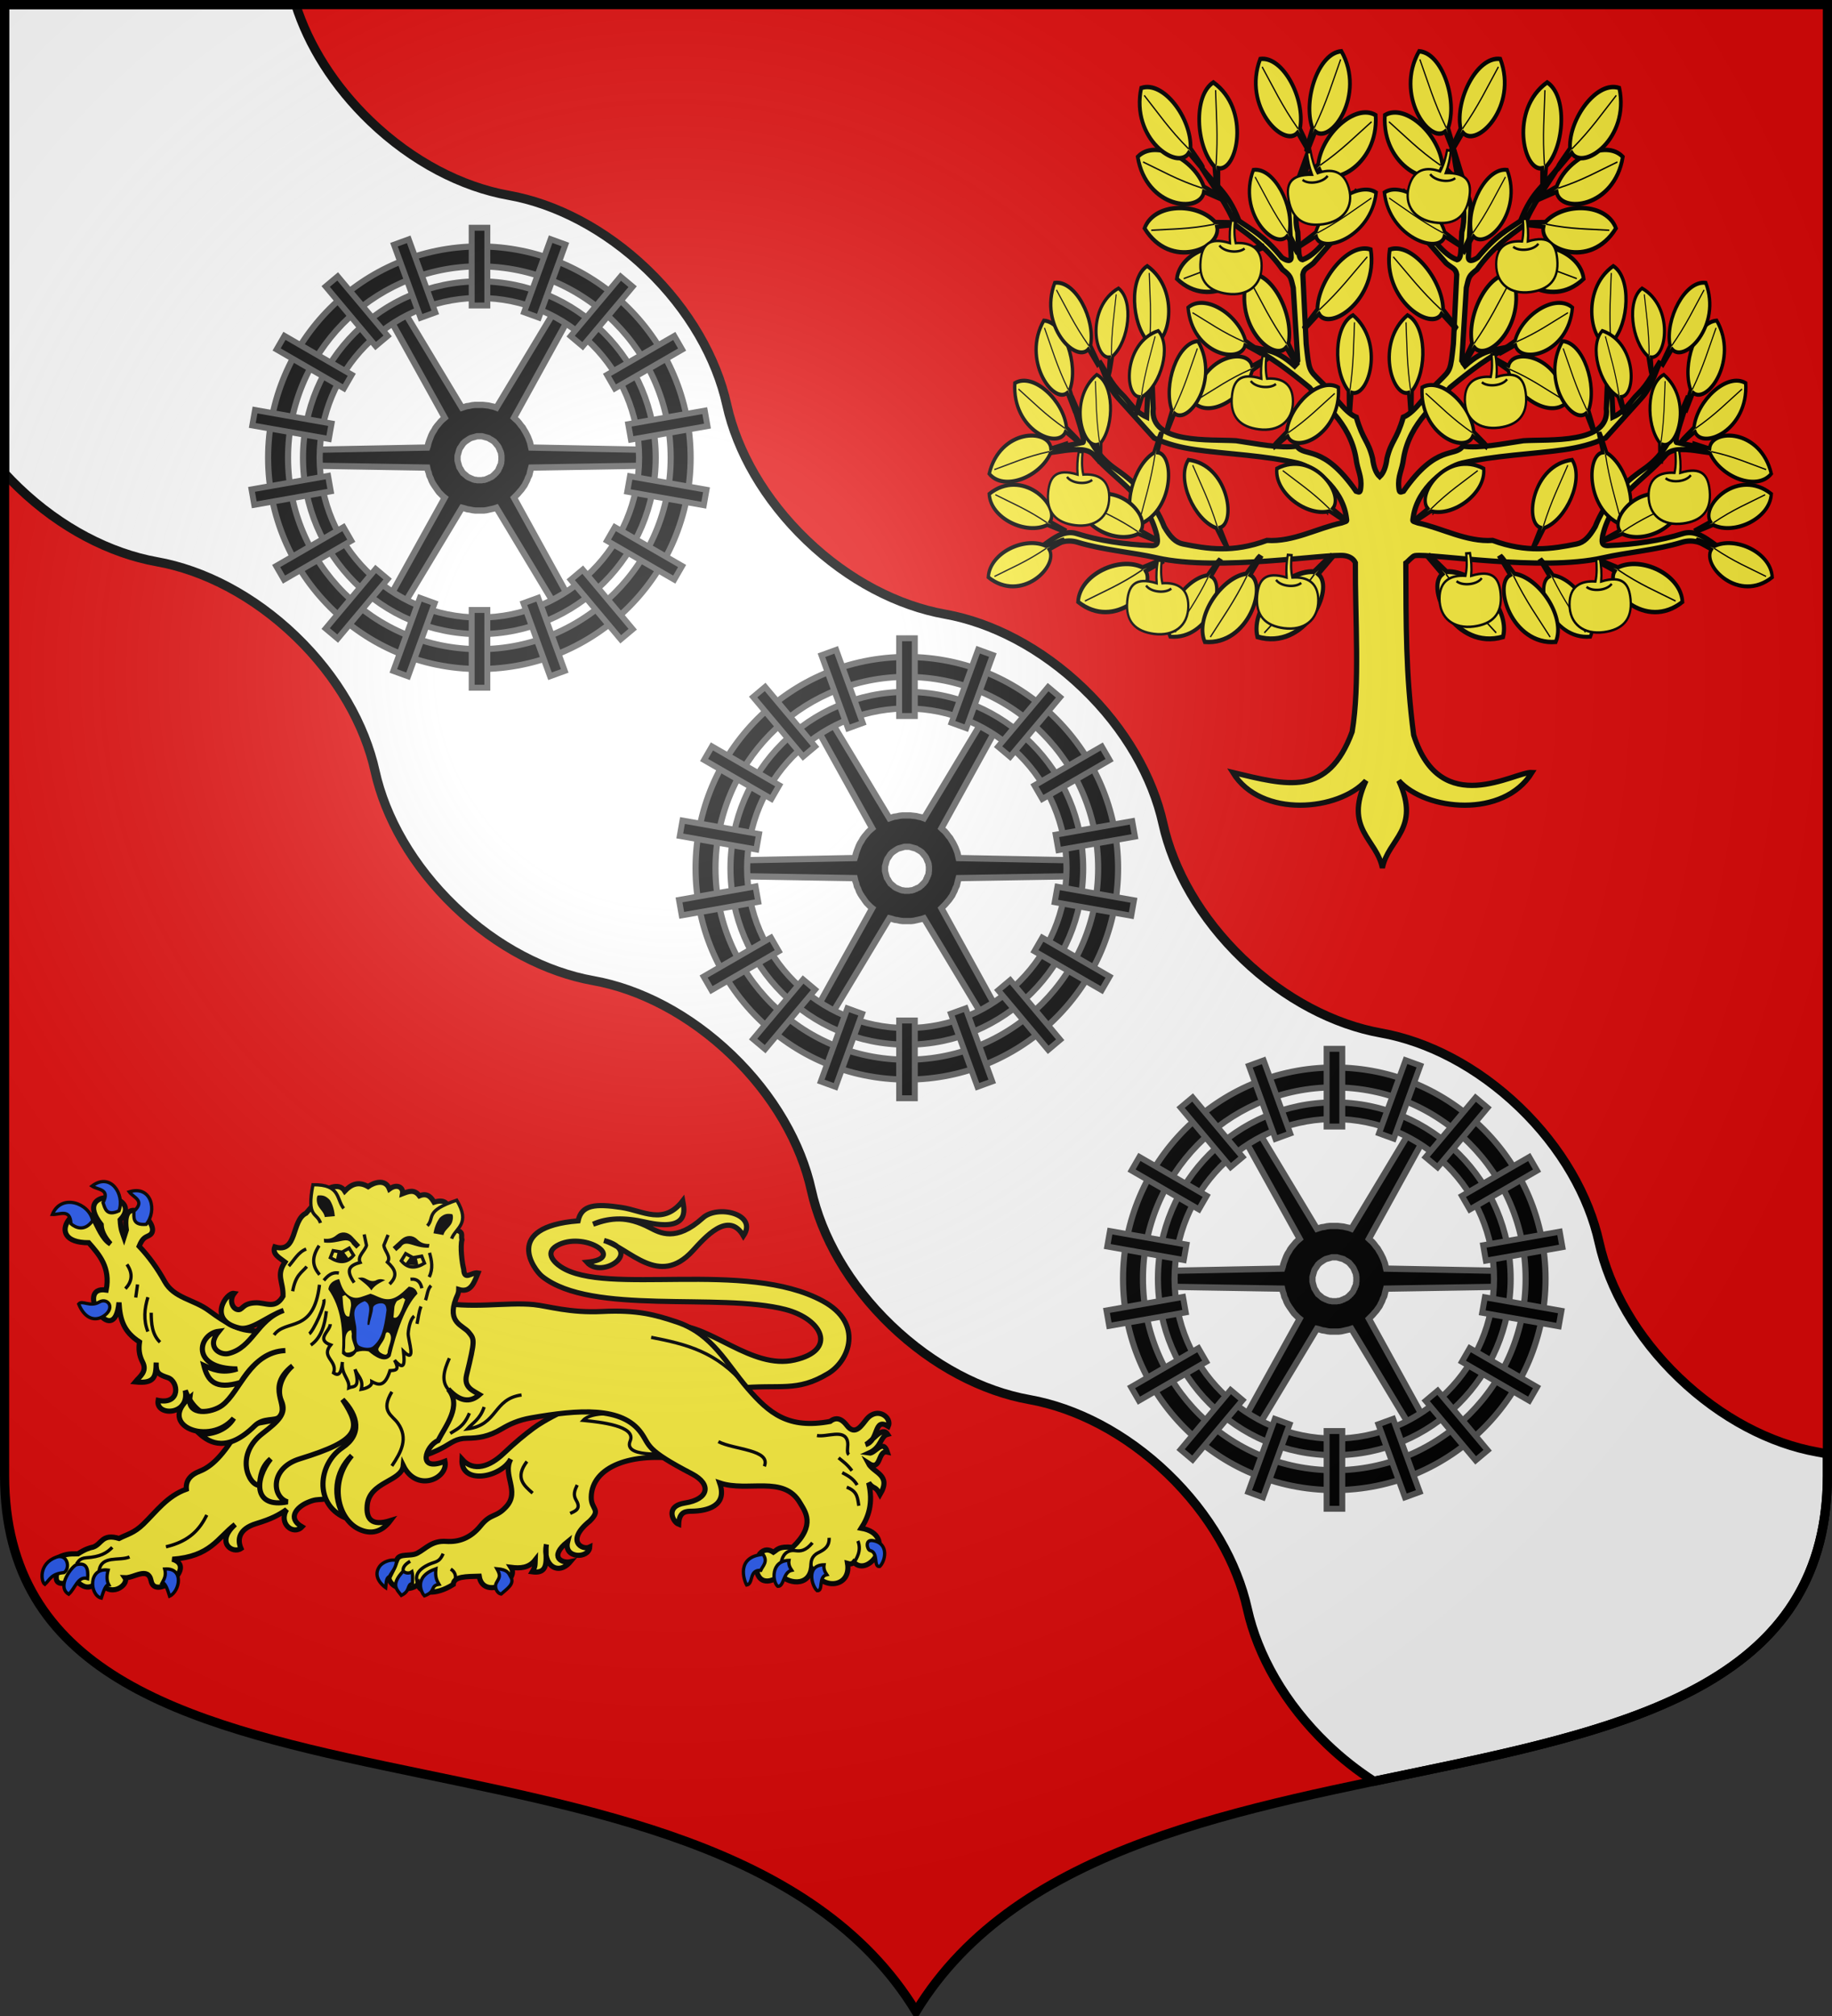 <?xml version="1.0" encoding="UTF-8" standalone="no"?>
<!-- Created with Inkscape (http://www.inkscape.org/) -->
<svg
   xmlns:dc="http://purl.org/dc/elements/1.1/"
   xmlns:cc="http://creativecommons.org/ns#"
   xmlns:rdf="http://www.w3.org/1999/02/22-rdf-syntax-ns#"
   xmlns:svg="http://www.w3.org/2000/svg"
   xmlns="http://www.w3.org/2000/svg"
   xmlns:xlink="http://www.w3.org/1999/xlink"
   xmlns:sodipodi="http://sodipodi.sourceforge.net/DTD/sodipodi-0.dtd"
   xmlns:inkscape="http://www.inkscape.org/namespaces/inkscape"
   width="600"
   height="660"
   id="svg2383"
   sodipodi:version="0.32"
   inkscape:version="0.46"
   version="1.0"
   sodipodi:docname="Blason_Le_Hanouard-A.svg"
   inkscape:output_extension="org.inkscape.output.svg.inkscape">
  <rect width="100%" height="100%" fill="#333333" stroke="none"/>
  <defs
     id="defs2385">
    <inkscape:perspective
       sodipodi:type="inkscape:persp3d"
       inkscape:vp_x="0 : 330 : 1"
       inkscape:vp_y="0 : 1000 : 0"
       inkscape:vp_z="600 : 330 : 1"
       inkscape:persp3d-origin="300 : 220 : 1"
       id="perspective11009" />
    <clipPath
       id="shield_cut">
      <path
         d="M -298.5,-298.5 L -298.5,183 C -298.5,312.055 -66.86,248.948 0,358.5 C 66.86,248.948 298.5,312.055 298.5,183 L 298.5,-298.5 L -298.5,-298.5 z"
         id="shield" />
    </clipPath>
    <radialGradient
       r="405"
       cy="-80"
       cx="-80"
       gradientUnits="userSpaceOnUse"
       id="Gradient1">
      <stop
         id="stop2521"
         offset="0"
         style="stop-color:#fff;stop-opacity:0.31" />
      <stop
         id="stop2523"
         offset="0.19"
         style="stop-color:#fff;stop-opacity:0.25" />
      <stop
         id="stop2525"
         offset="0.6"
         style="stop-color:#6b6b6b;stop-opacity:0.125" />
      <stop
         id="stop2527"
         offset="1"
         style="stop-color:#000;stop-opacity:0.125" />
    </radialGradient>
    <radialGradient
       r="300"
       fy="200.448"
       fx="285.186"
       cy="200.448"
       cx="285.186"
       gradientTransform="matrix(1.551,0,0,1.35,-227.894,-51.264)"
       gradientUnits="userSpaceOnUse"
       id="radialGradient11919"
       xlink:href="#linearGradient2893"
       inkscape:collect="always" />
    <radialGradient
       gradientUnits="userSpaceOnUse"
       gradientTransform="matrix(0,2.342,-2.291,0,562.913,1323.77)"
       r="300"
       fy="153.928"
       fx="-483.508"
       cy="153.928"
       cx="-483.508"
       id="radialGradient2928"
       xlink:href="#linearGradient2955"
       inkscape:collect="always" />
    <radialGradient
       r="300"
       fy="218.901"
       fx="225.524"
       cy="218.901"
       cx="225.524"
       gradientTransform="matrix(-4.167939e-4,2.183,-1.884,-3.599562e-4,1395.597,-309.121)"
       gradientUnits="userSpaceOnUse"
       id="radialGradient1911"
       xlink:href="#linearGradient2955"
       inkscape:collect="always" />
    <clipPath
       id="clip">
      <path
         id="path10"
         d="M 0,-200 L 0,600 L 300,600 L 300,-200 L 0,-200 z " />
    </clipPath>
    <polygon
       points="0,-1 0.588,0.809 -0.951,-0.309 0.951,-0.309 -0.588,0.809 0,-1 "
       transform="scale(53,53)"
       id="star" />
    <radialGradient
       gradientUnits="userSpaceOnUse"
       gradientTransform="matrix(-4.167939e-4,2.183,-1.884,-3.599562e-4,615.597,-289.121)"
       r="300"
       fy="218.901"
       fx="225.524"
       cy="218.901"
       cx="225.524"
       id="radialGradient2961"
       xlink:href="#linearGradient2955"
       inkscape:collect="always" />
    <linearGradient
       id="linearGradient2955">
      <stop
         id="stop2965"
         offset="0"
         style="stop-color:white;stop-opacity:0;" />
      <stop
         id="stop2959"
         offset="1"
         style="stop-color:black;stop-opacity:0.646;" />
    </linearGradient>
    <radialGradient
       gradientUnits="userSpaceOnUse"
       gradientTransform="matrix(1.36,0,0,1.355,-79.528,-87.645)"
       r="300"
       fy="218.01"
       fx="203.198"
       cy="218.01"
       cx="203.198"
       id="radialGradient2883"
       xlink:href="#linearGradient2893"
       inkscape:collect="always" />
    <linearGradient
       id="linearGradient2893">
      <stop
         id="stop2895"
         offset="0"
         style="stop-color:white;stop-opacity:0.314;" />
      <stop
         style="stop-color:white;stop-opacity:0.251;"
         offset="0.19"
         id="stop2897" />
      <stop
         id="stop2901"
         offset="0.6"
         style="stop-color:#6b6b6b;stop-opacity:0.125;" />
      <stop
         id="stop2899"
         offset="1"
         style="stop-color:black;stop-opacity:0.125;" />
    </linearGradient>
    <inkscape:perspective
       id="perspective30"
       inkscape:persp3d-origin="300 : 220 : 1"
       inkscape:vp_z="600 : 330 : 1"
       inkscape:vp_y="0 : 1000 : 0"
       inkscape:vp_x="0 : 330 : 1"
       sodipodi:type="inkscape:persp3d" />
    <g
       id="s-4">
      <g
         id="c-6">
        <path
           transform="matrix(0.951,0.309,-0.309,0.951,0,-1)"
           d="M 0,0 L 0,1 L 0.5,1 L 0,0 z"
           id="t-0" />
        <use
           height="540"
           width="810"
           y="0"
           x="0"
           id="use2144-7"
           transform="scale(-1,1)"
           xlink:href="#t-0" />
      </g>
      <g
         id="a-1">
        <use
           height="540"
           width="810"
           y="0"
           x="0"
           id="use2147-7"
           transform="matrix(0.309,0.951,-0.951,0.309,0,0)"
           xlink:href="#c-6" />
        <use
           height="540"
           width="810"
           y="0"
           x="0"
           id="use2149-7"
           transform="matrix(-0.809,0.588,-0.588,-0.809,0,0)"
           xlink:href="#c-6" />
      </g>
      <use
         height="540"
         width="810"
         y="0"
         x="0"
         id="use2151-7"
         transform="scale(-1,1)"
         xlink:href="#a-1" />
    </g>
    <g
       id="f">
      <rect
         id="rect1964"
         style="fill:#28166f"
         y="-30"
         x="-50"
         height="60"
         width="100" />
      <g
         id="g1966"
         style="fill:#ffffff"
         transform="translate(0,-20)">
        <path
           id="path1968"
           d="M -1.212,27.818 C -1.212,22.175 -2.091,20.471 -4.542,13.98 C -5.709,10.888 -5.024,7.103 -2.858,3.601 C -2.082,2.346 -1.114,1.214 0,0 C 1.114,1.214 2.082,2.346 2.858,3.601 C 5.024,7.103 5.709,10.888 4.542,13.98 C 2.091,20.471 1.212,22.175 1.212,27.818 L -1.212,27.818 z" />
        <path
           id="rwi"
           d="M 2.922,27.672 C 2.922,21.721 5.239,17.829 8.501,16.66 C 9.949,16.141 11.808,16.387 13.519,18.107 C 15.638,20.236 16.255,26.1 10.036,27.228 C 10.694,26.272 10.655,24.147 9.322,23.441 C 8.331,22.916 7.209,23.188 6.646,23.564 C 5.822,24.116 4.917,25.67 4.967,27.672 L 2.922,27.672 z" />
        <path
           id="path1971"
           d="M 1.777,30.183 C 1.79,32.191 2.795,33.518 4.516,34.257 C 4.295,34.955 3.257,36.378 1.831,36.281 C 1.55,37.787 1.282,38.632 0,40 C -1.282,38.632 -1.55,37.787 -1.831,36.281 C -3.257,36.378 -4.295,34.955 -4.516,34.257 C -2.795,33.518 -1.79,32.191 -1.777,30.183 L 1.777,30.183 z" />
        <use
           xlink:href="#rwi"
           height="400"
           width="800"
           y="0"
           x="0"
           id="use1973"
           transform="scale(-1,1)" />
        <rect
           id="rect1975"
           y="27.331"
           x="-7.923"
           height="3.218"
           width="15.846" />
      </g>
    </g>
    <g
       id="s">
      <g
         id="c">
        <path
           transform="matrix(0.951,0.309,-0.309,0.951,0,-1)"
           d="M 0,0 L 0,1 L 0.5,1 L 0,0 z"
           id="t" />
        <use
           height="540"
           width="810"
           y="0"
           x="0"
           id="use2144"
           transform="scale(-1,1)"
           xlink:href="#t" />
      </g>
      <g
         id="a">
        <use
           height="540"
           width="810"
           y="0"
           x="0"
           id="use2147"
           transform="matrix(0.309,0.951,-0.951,0.309,0,0)"
           xlink:href="#c" />
        <use
           height="540"
           width="810"
           y="0"
           x="0"
           id="use2149"
           transform="matrix(-0.809,0.588,-0.588,-0.809,0,0)"
           xlink:href="#c" />
      </g>
      <use
         height="540"
         width="810"
         y="0"
         x="0"
         id="use2151"
         transform="scale(-1,1)"
         xlink:href="#a" />
    </g>
    <inkscape:perspective
       id="perspective20052"
       inkscape:persp3d-origin="193.6283 : 63.671722 : 1"
       inkscape:vp_z="387.25659 : 95.507584 : 1"
       inkscape:vp_y="0 : 1000 : 0"
       inkscape:vp_x="0 : 95.507584 : 1"
       sodipodi:type="inkscape:persp3d" />
  </defs>
  <sodipodi:namedview
     id="base"
     pagecolor="#ffffff"
     bordercolor="#666666"
     borderopacity="1.0"
     inkscape:pageopacity="0.0"
     inkscape:pageshadow="2"
     inkscape:zoom="1.1863636"
     inkscape:cx="300"
     inkscape:cy="330"
     inkscape:document-units="px"
     inkscape:current-layer="layer6"
     showgrid="false"
     showborder="true"
     inkscape:showpageshadow="true"
     inkscape:window-width="1280"
     inkscape:window-height="977"
     inkscape:window-x="-4"
     inkscape:window-y="-4"
     inkscape:object-nodes="true"
     objecttolerance="9" />
  <g
     inkscape:label="Fond écu"
     inkscape:groupmode="layer"
     id="layer1"
     transform="translate(0,-392.362)">
    <use
       id="use2532"
       xlink:href="#shield"
       style="fill:#e20909"
       x="0"
       y="0"
       width="744.094"
       height="1052.362"
       transform="translate(300,692.362)" />
    <g
       id="layer3"
       inkscape:label="Meubles"
       transform="translate(300,692.362)" />
    <g
       id="layer2"
       inkscape:label="Reflet final"
       transform="translate(300,692.362)" />
    <g
       id="g2561"
       inkscape:label="Contour final"
       transform="translate(300,692.362)" />
    <path
       style="fill:#ffffff;stroke:#000000;stroke-opacity:1;stroke-width:3"
       d="M 1.5 1.5 L 1.5 154.938 C 2.973 156.544 4.518 158.114 6.125 159.656 C 19.967 172.944 36.162 181.186 51.406 183.906 C 66.651 186.627 82.909 194.931 96.75 208.219 C 110.591 221.506 119.503 237.379 122.844 252.5 C 126.184 267.621 135.127 283.494 148.969 296.781 C 162.81 310.069 179.037 318.311 194.281 321.031 C 209.526 323.752 225.783 332.088 239.625 345.375 C 253.466 358.662 262.378 374.504 265.719 389.625 C 269.059 404.746 277.971 420.588 291.812 433.875 C 305.654 447.162 321.849 455.467 337.094 458.188 C 352.338 460.908 368.565 469.15 382.406 482.438 C 396.248 495.725 405.191 511.629 408.531 526.75 C 411.872 541.871 420.783 557.744 434.625 571.031 C 439.49 575.701 444.657 579.747 449.969 583.156 C 525.717 567.317 598.5 555.343 598.5 483 L 598.5 476.031 C 597.374 475.772 596.242 475.543 595.125 475.344 C 579.88 472.623 563.685 464.287 549.844 451 C 536.002 437.713 527.059 421.871 523.719 406.75 C 520.378 391.629 511.466 375.756 497.625 362.469 C 483.783 349.181 467.557 340.908 452.312 338.188 C 437.068 335.467 420.81 327.162 406.969 313.875 C 393.127 300.588 384.216 284.746 380.875 269.625 C 377.534 254.504 368.623 238.631 354.781 225.344 C 340.94 212.056 324.713 203.783 309.469 201.062 C 294.224 198.342 277.998 190.1 264.156 176.812 C 250.315 163.525 241.372 147.652 238.031 132.531 C 234.691 117.41 225.779 101.506 211.938 88.219 C 198.096 74.931 181.839 66.658 166.594 63.938 C 151.349 61.217 135.154 52.975 121.312 39.688 C 109.323 28.178 101.019 14.722 96.844 1.5 L 1.5 1.5 z "
       transform="translate(0,392.362)"
       id="use2811" />
    <g
       id="g16959"
       inkscape:label="Meubles"
       transform="translate(-700,392.362)" />
  </g>
  <g
     inkscape:groupmode="layer"
     id="layer6"
     inkscape:label="Meubles">
    <g
       transform="translate(-6,-378.362)"
       id="g20356">
      <path
         sodipodi:nodetypes="czsscscccsscsccsssscc"
         id="path4175"
         d="M 226.942,812.32 C 238.51,811.894 252.162,826.794 266.206,823.607 C 280.337,820.4 275.386,810.213 263.196,807.053 C 241.657,801.469 199.693,809.058 183.574,796.245 C 180.895,794.116 170.541,780.074 195.34,778.05 C 196.434,772.76 201.028,772.382 209.568,773.672 C 216.665,774.744 223.337,779.6 229.61,771.483 C 230.118,774.353 232.003,781.787 217.366,778.46 C 210.598,776.909 204.844,777.048 200.265,779.144 C 206.131,777.051 211.145,776.289 218.871,780.29 C 222.095,781.959 227.386,785.048 236.188,777.085 C 241.068,772.67 254.289,775.823 249.481,782.975 C 244.602,774.495 236.812,783.565 232.825,787.9 C 221.731,799.962 212.305,787.084 203.822,784.48 C 216.978,787.95 203.241,797.257 198.213,791.594 C 211.123,790.323 198.004,781.754 189.218,785.753 C 184.038,788.111 187.218,791.462 189.687,793.092 C 204.397,802.806 250.317,790.601 275.509,804.317 C 288.938,811.629 284.154,823.833 277.287,827.985 C 266.903,834.264 261.721,831.432 247.531,832.841 L 226.942,812.32 z"
         style="fill:#fcef3c;fill-opacity:1;stroke:#000000;stroke-width:1.683;stroke-miterlimit:4;stroke-dasharray:none;stroke-opacity:1;display:inline" />
      <g
         transform="matrix(0.718,0,0,0.718,-456.001,31.849)"
         id="g4177">
        <path
           style="opacity:1;fill:#fcef3c;fill-opacity:1;stroke:#000000;stroke-width:2.344;stroke-linecap:butt;stroke-linejoin:miter;stroke-miterlimit:4;stroke-dasharray:none;stroke-opacity:1"
           d="M 285.644,328.948 C 262.737,325.427 244.437,332.182 244.223,346.162 C 244.133,351.972 249.004,351.585 243.533,357.073 C 232.29,366.132 240.224,370.542 243.533,368.907 C 243.206,374.326 231.425,374.297 233.464,366.452 C 224.595,373.535 231.012,376.428 234.657,375.631 C 229.141,382.15 221.915,377.262 223.781,367.679 C 222.883,372.745 226.087,381.439 217.326,380.204 C 218.684,377.96 218.572,377.349 218.671,374.79 C 215.785,378.483 211.831,378.708 207.643,378.169 C 211.768,384.591 194.789,393.088 193.119,382.204 C 187.46,382.404 181.47,382.173 181.284,385.969 C 172.877,391.255 166.046,390.011 165.146,385.852 C 162.758,388.858 153.328,389.105 151.856,383.005 C 152.841,380.779 153.638,379.681 155.581,374.673 C 156.778,371.585 161.818,373.361 164.877,371.714 C 168.948,369.522 171.632,365.899 178.057,366.335 C 183.738,366.72 189.155,364.908 193.763,359.218 C 198.605,353.238 200.727,355.745 205.491,350.466 C 211.861,343.407 203.526,336.068 207.526,328.796 C 203.017,337.346 184.525,340.75 185.258,328.851 C 190.55,334.854 198.021,332.174 204.183,326.298 C 209.637,321.098 213.878,317.656 217.864,314.693 C 227.704,307.377 247.813,300.384 251.485,294.789 L 285.644,328.948 z"
           id="path4179"
           transform="translate(668.921,819.094)"
           sodipodi:nodetypes="csccccccccccccsssssccsscc" />
        <path
           style="opacity:1;fill:none;fill-opacity:1;stroke:#000000;stroke-width:1.5;stroke-linecap:butt;stroke-linejoin:miter;stroke-miterlimit:4;stroke-dasharray:none;stroke-opacity:1"
           d="M 234.619,353.564 C 236.903,352.535 239.778,351.564 237.332,347.523 C 235.835,345.049 236.707,342.92 237.825,340.618"
           id="path4181"
           transform="translate(668.921,819.094)"
           sodipodi:nodetypes="csc" />
        <path
           style="opacity:1;fill:none;fill-opacity:1;stroke:#000000;stroke-width:1.5;stroke-linecap:butt;stroke-linejoin:miter;stroke-miterlimit:4;stroke-dasharray:none;stroke-opacity:1"
           d="M 214.893,329.892 C 209.315,337.277 213.442,340.78 217.482,344.317"
           id="path4183"
           transform="translate(668.921,819.094)"
           sodipodi:nodetypes="cc" />
        <path
           style="fill:none;fill-opacity:1;stroke:#000000;stroke-width:1.5;stroke-linecap:butt;stroke-linejoin:miter;stroke-miterlimit:4;stroke-dasharray:none;stroke-opacity:1"
           d="M 834.067,1204.946 C 832.939,1202.125 832.991,1199.377 837.581,1196.699 C 841.783,1194.247 843.562,1195.679 845.594,1191.028"
           id="path4185"
           sodipodi:nodetypes="csc" />
        <path
           style="fill:none;fill-opacity:1;stroke:#000000;stroke-width:1.5;stroke-linecap:butt;stroke-linejoin:miter;stroke-miterlimit:4;stroke-dasharray:none;stroke-opacity:1"
           d="M 850.205,1205.063 C 850.205,1205.063 853.135,1200.609 849.046,1198.055"
           id="path4187"
           sodipodi:nodetypes="cc" />
        <path
           style="fill:none;fill-opacity:1;stroke:#000000;stroke-width:1.5;stroke-linecap:butt;stroke-linejoin:miter;stroke-miterlimit:4;stroke-dasharray:none;stroke-opacity:1"
           d="M 827.352,1199.024 C 827.065,1197.213 828.364,1195.754 830.545,1194.491"
           id="path4189"
           sodipodi:nodetypes="cc" />
      </g>
      <g
         style="fill:#2b5df2"
         transform="matrix(0.718,0,0,0.718,-456.001,31.849)"
         id="g4191">
        <path
           style="fill:#2b5df2;fill-opacity:1;stroke:#000000;stroke-width:1.5;stroke-linecap:butt;stroke-linejoin:miter;stroke-miterlimit:4;stroke-dasharray:none;stroke-opacity:1"
           d="M 824.38,1194.078 C 824.15,1197.642 822.27,1199.144 821.058,1201.481 C 819.518,1201.984 819.646,1204.489 819.4,1206.545 C 819.4,1206.545 812.742,1202.121 816.642,1196.764 C 818.036,1194.849 821.499,1193.46 824.38,1194.078 z"
           id="path4193"
           sodipodi:nodetypes="cccsc" />
        <path
           style="fill:#2b5df2;fill-opacity:1;stroke:#000000;stroke-width:1.5;stroke-linecap:butt;stroke-linejoin:miter;stroke-miterlimit:4;stroke-dasharray:none;stroke-opacity:1"
           d="M 827.352,1199.024 C 821.451,1205.305 824.602,1207.479 826.527,1210.046 C 830.838,1207.963 828.872,1205.169 831.575,1204.586 C 831.575,1202.835 831.865,1201.229 831.369,1199.23 C 830.03,1200.163 828.691,1200.012 827.352,1199.024 z"
           id="path4195"
           sodipodi:nodetypes="ccccc" />
        <path
           style="fill:#2b5df2;fill-opacity:1;stroke:#000000;stroke-width:1.5;stroke-linecap:butt;stroke-linejoin:miter;stroke-miterlimit:4;stroke-dasharray:none;stroke-opacity:1"
           d="M 842.288,1197.89 C 841.84,1202.117 842.852,1203.425 843.73,1204.998 C 839.521,1205.619 842.521,1208.299 837.035,1210.252 C 835.903,1209.104 831.659,1201.673 842.288,1197.89 z"
           id="path4197"
           sodipodi:nodetypes="cccc" />
        <path
           style="fill:#2b5df2;fill-opacity:1;stroke:#000000;stroke-width:1.5;stroke-linecap:butt;stroke-linejoin:miter;stroke-miterlimit:4;stroke-dasharray:none;stroke-opacity:1"
           d="M 870.101,1197.89 C 871.925,1201.119 871.363,1201.706 869.903,1204.268 C 868.767,1206.263 870.175,1209.19 872.058,1209.428 C 874.483,1207.216 878.328,1204.882 876.494,1201.779 C 875.408,1199.941 875.25,1198.324 870.101,1197.89 z"
           id="path4199"
           sodipodi:nodetypes="cscsc" />
      </g>
      <g
         transform="matrix(0.718,0,0,0.718,-456.001,31.849)"
         id="g4201">
        <path
           style="opacity:1;fill:#fcef3c;fill-opacity:1;stroke:#000000;stroke-width:2.344;stroke-linecap:butt;stroke-linejoin:miter;stroke-miterlimit:4;stroke-dasharray:none;stroke-opacity:1"
           d="M 147.099,333.678 L 138.859,304.011 L 84.057,313.9 C 76.529,327.456 70.594,332.407 65.721,334.296 C 61.071,336.098 59.235,338.844 59.54,342.537 C 50.828,345.636 45.952,352.571 39.968,358.4 C 35.63,362.627 32.52,363.081 28.843,364.993 C 21.064,362.627 20.987,367.527 17.1,368.907 C 15.286,369.286 13.229,369.969 10.095,371.998 C 7.397,372.155 5.492,371.519 0.618,373.852 C 3.405,377.427 -6.051,389.576 8.896,384.109 C 11.812,386.416 14.929,389.696 19.778,383.947 C 24.456,393.021 33.63,385.976 31.521,382.917 C 35.587,383.127 42.125,377.569 43.471,384.359 C 45.298,393.579 64.79,377.84 53.154,374.47 C 70.602,373.213 73.767,364.76 81.791,358.606 C 72.655,366.857 80.659,372.183 84.469,369.586 C 82.739,365.648 83.265,360.686 91.474,358.194 C 98.318,356.117 101.608,354.36 105.277,351.808 C 101.424,358.198 108.388,363.804 112.282,359.697 C 105.198,355.522 110.307,350.569 114.592,348.687 C 121.898,345.478 119.185,349.779 132.472,342.949 L 147.099,333.678 z"
           id="path4203"
           transform="translate(668.921,819.094)"
           sodipodi:nodetypes="cccscscccccccscccsccscc" />
        <path
           style="opacity:1;fill:none;fill-opacity:1;stroke:#000000;stroke-width:1.5;stroke-linecap:butt;stroke-linejoin:miter;stroke-miterlimit:4;stroke-dasharray:none;stroke-opacity:1"
           d="M 50.244,368.801 C 61.29,366.186 65.734,360.545 68.866,354.303"
           id="path4205"
           transform="translate(668.921,819.094)"
           sodipodi:nodetypes="cc" />
        <path
           style="fill:none;fill-opacity:1;stroke:#000000;stroke-width:1.5;stroke-linecap:butt;stroke-linejoin:miter;stroke-miterlimit:4;stroke-dasharray:none;stroke-opacity:1"
           d="M 678.295,1195.769 C 679.158,1194.811 679.597,1193.11 682.794,1192.895 C 689.187,1192.465 692.109,1190.778 694.668,1188.145"
           id="path4207"
           sodipodi:nodetypes="csc" />
        <path
           style="fill:none;fill-opacity:1;stroke:#000000;stroke-width:1.5;stroke-linecap:butt;stroke-linejoin:miter;stroke-miterlimit:4;stroke-dasharray:none;stroke-opacity:1"
           d="M 688.668,1198.769 C 689.727,1191.634 697.849,1194.506 702.542,1192.52"
           id="path4209"
           sodipodi:nodetypes="cc" />
      </g>
      <g
         transform="matrix(0.718,0,0,0.718,-456.001,31.849)"
         id="g4211">
        <path
           style="opacity:1;fill:#fcef3c;fill-opacity:1;stroke:#000000;stroke-width:2.344;stroke-linecap:butt;stroke-linejoin:miter;stroke-miterlimit:4;stroke-dasharray:none;stroke-opacity:1"
           d="M 752.526,1133.456 C 743.222,1128.98 733.202,1130.095 727.957,1116.599 C 730.1,1128.179 714.283,1128.408 715.584,1121.139 C 725.938,1123.241 724.987,1112.398 720.003,1110.766 C 715.706,1109.359 714.536,1108.578 714.7,1103.873 C 714.567,1110.07 714.276,1113.672 705.156,1112.71 C 707.17,1110.265 710.743,1108.003 708.514,1103.696 C 706.893,1100.563 706.623,1097.726 707.1,1094.505 C 700.001,1089.941 698.164,1084.524 697.732,1076.476 C 695.629,1098.895 676.905,1068.593 691.899,1070.82 C 693.838,1060.572 688.911,1054.9 683.945,1049.255 C 661.396,1049.257 680.185,1026.187 686.596,1039.357 C 687.846,1041.349 690.096,1047.641 693.843,1049.786 C 690.941,1046.592 689.677,1043.671 689.601,1040.948 C 675.512,1023.086 709.856,1026.78 698.262,1038.827 C 698.512,1043.512 699.335,1044.761 700.03,1046.781 L 701.09,1043.423 C 698.374,1023.825 718.63,1042.042 711.519,1045.897 C 709.487,1046.902 708.497,1047.092 706.923,1050.846 C 711.299,1055.477 715.221,1060.85 718.589,1066.931 C 722.813,1074.557 731.887,1075.094 738.739,1080.188 C 754.644,1092.01 756.991,1088.228 764.545,1090.263 L 752.526,1133.456 z"
           id="path4213"
           sodipodi:nodetypes="cccsccsccccccccccccsscc" />
        <path
           style="opacity:1;fill:none;fill-opacity:1;stroke:#000000;stroke-width:1.5;stroke-linecap:butt;stroke-linejoin:miter;stroke-miterlimit:4;stroke-dasharray:none;stroke-opacity:1"
           d="M 43.515,262.068 C 43.548,267.072 43.867,271.961 47.534,275.511"
           id="path4215"
           transform="translate(668.921,819.094)"
           sodipodi:nodetypes="cc" />
        <path
           style="opacity:1;fill:none;fill-opacity:1;stroke:#000000;stroke-width:1.5;stroke-linecap:butt;stroke-linejoin:miter;stroke-miterlimit:4;stroke-dasharray:none;stroke-opacity:1"
           d="M 41.99,255.001 C 40.414,260.221 39.887,265.441 41.99,270.66"
           id="path4217"
           transform="translate(668.921,819.094)"
           sodipodi:nodetypes="cc" />
        <path
           style="opacity:1;fill:none;fill-opacity:1;stroke:#000000;stroke-width:1.5;stroke-linecap:butt;stroke-linejoin:miter;stroke-miterlimit:4;stroke-dasharray:none;stroke-opacity:1"
           d="M 32.428,240.034 C 35.359,244.322 34.711,247.939 31.735,251.12"
           id="path4219"
           transform="translate(668.921,819.094)"
           sodipodi:nodetypes="cc" />
        <path
           style="opacity:1;fill:none;fill-opacity:1;stroke:#000000;stroke-width:1.5;stroke-linecap:butt;stroke-linejoin:miter;stroke-miterlimit:4;stroke-dasharray:none;stroke-opacity:1"
           d="M 37.278,249.18 L 36.447,255.139"
           id="path4221"
           transform="translate(668.921,819.094)" />
      </g>
      <g
         transform="matrix(0.718,0,0,0.718,-456.001,31.849)"
         id="g4223">
        <path
           style="opacity:1;fill:#fcef3c;fill-opacity:1;stroke:#000000;stroke-width:1.5;stroke-linecap:butt;stroke-linejoin:miter;stroke-miterlimit:4;stroke-dasharray:none;stroke-opacity:1"
           d="M 240.537,311.152 C 248.099,311.912 264.919,313.608 261.99,320.522 C 260.016,325.18 266.296,326.133 270.743,326.44 C 274.839,326.723 275.713,325.274 276.291,324.344 L 261.25,308.221 C 256.483,308.349 244.587,306.795 240.537,311.152 z"
           id="path4225"
           transform="translate(668.921,819.094)"
           sodipodi:nodetypes="cssccc" />
        <path
           style="opacity:1;fill:#fcef3c;fill-opacity:1;stroke:#000000;stroke-width:2.344;stroke-linecap:butt;stroke-linejoin:miter;stroke-miterlimit:4;stroke-dasharray:none;stroke-opacity:1"
           d="M 172.858,256.901 C 189.13,260.612 205.341,257.066 218.065,258.371 C 224.498,259.03 234.528,262.26 249.225,261.506 C 265.16,260.69 273.461,263.013 283.393,266.349 C 299.462,271.746 306.031,285.527 315.535,296.53 C 325.346,307.889 334.106,315.241 353.195,311.635 C 356.459,309.031 359.059,311.143 360.836,313.472 C 364.718,318.557 367.759,313.06 369.875,310.572 C 374.891,304.674 381.517,309.974 379.714,313.898 C 372.889,309.577 375.681,320.311 369.32,322.213 C 372.151,321.15 376.835,313.421 379.437,317.501 C 375.968,318.413 376.836,323.372 370.845,326.093 C 373.637,326.561 377.254,319.167 379.298,325.608 C 374.708,324.589 376.696,334.696 370.568,330.666 C 372.961,335.267 381.349,335.871 375.972,344.94 C 373.763,340.736 373.155,342.839 370.775,339.605 C 372.908,348.905 370.749,355.058 367.38,360.323 C 384.381,363.333 370.987,383.317 363.985,375.844 C 363.399,376.571 362.469,376.78 361.144,376.398 C 362.858,387.102 349.901,389.251 344.653,378.754 C 342.864,388.694 330.674,384.046 330.933,380.972 C 329.783,383.146 321.658,387.942 319.708,380.001 C 319.366,377.59 320.396,374.722 321.094,371.964 C 323.173,369.657 325.251,369.895 327.33,371.271 C 329.158,370.115 329.701,368.466 336.061,369.053 C 346.884,358.729 341.672,352.573 339.456,348.751 C 332.046,335.974 315.668,344.034 302.801,339.674 C 306.601,350.392 296.716,352.438 290.329,352.562 C 287.58,352.616 284.343,352.487 284.093,358.521 C 281.502,357.553 277.658,350.265 287.003,348.821 C 297.707,347.166 299.41,340.348 290.121,335.517 C 268.73,324.39 271.169,322.758 267.047,316.947 C 258.37,304.713 238.448,306.213 216.742,310.018 C 211.11,311.005 206.979,312.886 203.438,315.007 C 197.424,318.609 192.602,319.264 187.501,319.303 C 182.609,319.339 180.38,321.452 177.246,323.183 C 168.653,327.929 163.713,328.179 159.23,328.449 L 172.858,256.901 z"
           id="path4227"
           transform="translate(668.921,819.094)"
           sodipodi:nodetypes="csssscsscccccccccccccccccscscssssssscc" />
        <path
           style="opacity:1;fill:none;fill-opacity:1;stroke:#000000;stroke-width:1.5;stroke-linecap:butt;stroke-linejoin:miter;stroke-miterlimit:4;stroke-dasharray:none;stroke-opacity:1"
           d="M 347.192,318.067 C 351.818,318.877 359.512,314.964 361.067,320.504 C 361.718,322.825 360.386,325.651 361.739,326.795"
           id="path4229"
           transform="translate(668.921,819.094)"
           sodipodi:nodetypes="csc" />
        <path
           style="opacity:1;fill:none;fill-opacity:1;stroke:#000000;stroke-width:1.5;stroke-linecap:butt;stroke-linejoin:miter;stroke-miterlimit:4;stroke-dasharray:none;stroke-opacity:1"
           d="M 360.758,341.627 C 366.027,343.617 365.649,346.977 366.288,350.089"
           id="path4231"
           transform="translate(668.921,819.094)"
           sodipodi:nodetypes="cc" />
        <path
           style="opacity:1;fill:none;fill-opacity:1;stroke:#000000;stroke-width:1.5;stroke-linecap:butt;stroke-linejoin:miter;stroke-miterlimit:4;stroke-dasharray:none;stroke-opacity:1"
           d="M 358.711,334.991 C 361.275,336.329 363.816,337.707 365.514,340.632"
           id="path4233"
           transform="translate(668.921,819.094)"
           sodipodi:nodetypes="cc" />
        <path
           style="opacity:1;fill:none;fill-opacity:1;stroke:#000000;stroke-width:1.5;stroke-linecap:butt;stroke-linejoin:miter;stroke-miterlimit:4;stroke-dasharray:none;stroke-opacity:1"
           d="M 357.052,328.243 C 359.018,329.887 360.893,331.079 363.136,334.106"
           id="path4235"
           transform="translate(668.921,819.094)"
           sodipodi:nodetypes="cc" />
        <path
           style="fill:none;fill-opacity:1;stroke:#000000;stroke-width:1.5;stroke-linecap:butt;stroke-linejoin:miter;stroke-miterlimit:4;stroke-dasharray:none;stroke-opacity:1"
           d="M 1013.64,1198.053 C 1012.844,1194.583 1013.859,1191.975 1016.682,1190.586 C 1019.369,1189.264 1021.805,1187.856 1021.659,1183.784"
           id="path4237"
           sodipodi:nodetypes="csc" />
        <path
           style="fill:none;fill-opacity:1;stroke:#000000;stroke-width:1.5;stroke-linecap:butt;stroke-linejoin:miter;stroke-miterlimit:4;stroke-dasharray:none;stroke-opacity:1"
           d="M 999.814,1194.956 C 1000.335,1191.963 1002.186,1189.093 1006.229,1189.646 C 1008.511,1189.958 1010.884,1189.876 1014.027,1186.051"
           id="path4239"
           sodipodi:nodetypes="csc" />
        <path
           style="fill:none;fill-opacity:1;stroke:#000000;stroke-width:1.5;stroke-linecap:butt;stroke-linejoin:miter;stroke-miterlimit:4;stroke-dasharray:none;stroke-opacity:1"
           d="M 1032.997,1195.121 C 1033.934,1193.564 1036.65,1189.7 1034.767,1185.222"
           id="path4241"
           sodipodi:nodetypes="cc" />
        <path
           style="opacity:1;fill:none;fill-opacity:1;stroke:#000000;stroke-width:1.5;stroke-linecap:butt;stroke-linejoin:miter;stroke-miterlimit:4;stroke-dasharray:none;stroke-opacity:1"
           d="M 302.218,320.846 C 309.266,324.577 326.377,324.438 323.179,332.109"
           id="path4243"
           transform="translate(668.921,819.094)"
           sodipodi:nodetypes="cc" />
        <path
           style="opacity:1;fill:none;fill-opacity:1;stroke:#000000;stroke-width:1.5;stroke-linecap:butt;stroke-linejoin:miter;stroke-miterlimit:4;stroke-dasharray:none;stroke-opacity:1"
           d="M 271.558,273.292 C 287.818,276.453 301.639,279.907 314.605,295.42"
           id="path4246"
           transform="translate(668.921,819.094)"
           sodipodi:nodetypes="cc" />
        <path
           style="opacity:1;fill:none;fill-opacity:1;stroke:#000000;stroke-width:1.5;stroke-linecap:butt;stroke-linejoin:miter;stroke-miterlimit:4;stroke-dasharray:none;stroke-opacity:1"
           d="M 212.429,299.572 C 199.387,301.329 201.712,313.302 187.713,315.059 C 190.373,312.09 193.472,310.655 195.378,305.047"
           id="path4248"
           transform="translate(668.921,819.094)"
           sodipodi:nodetypes="ccc" />
        <path
           style="opacity:1;fill:none;fill-opacity:1;stroke:#000000;stroke-width:1.5;stroke-linecap:butt;stroke-linejoin:miter;stroke-miterlimit:4;stroke-dasharray:none;stroke-opacity:1"
           d="M 188.646,285.566 C 188.471,281.992 190.3,278.186 184.238,274.844 C 182.135,273.684 180.515,272.272 179.411,270.227"
           id="path4250"
           transform="translate(668.921,819.094)"
           sodipodi:nodetypes="csc" />
        <path
           style="opacity:1;fill:none;fill-opacity:1;stroke:#000000;stroke-width:1.5;stroke-linecap:butt;stroke-linejoin:miter;stroke-miterlimit:4;stroke-dasharray:none;stroke-opacity:1"
           d="M 174.448,320.391 C 175.535,315.624 178.659,309.256 173.746,301.493"
           id="path4252"
           transform="translate(668.921,819.094)"
           sodipodi:nodetypes="cc" />
        <path
           style="opacity:1;fill:none;fill-opacity:1;stroke:#000000;stroke-width:1.5;stroke-linecap:butt;stroke-linejoin:miter;stroke-miterlimit:4;stroke-dasharray:none;stroke-opacity:1"
           d="M 179.892,317.092 L 179.892,317.092 C 182.913,315.127 186.027,314.185 188.652,307.863"
           id="path4254"
           transform="translate(668.921,819.094)"
           sodipodi:nodetypes="ccc" />
      </g>
      <g
         style="fill:#2b5df2"
         transform="matrix(0.718,0,0,0.718,-456.001,31.849)"
         id="g4256">
        <path
           style="fill:#2b5df2;fill-opacity:1;stroke:#000000;stroke-width:1.5;stroke-linecap:butt;stroke-linejoin:miter;stroke-miterlimit:4;stroke-dasharray:none;stroke-opacity:1"
           d="M 984.056,1205.332 C 987.276,1204.741 984.953,1198.322 990.479,1198.631 C 991.332,1196.633 993.888,1194.731 991.539,1191.335 C 979.017,1192.438 982.845,1203.29 984.056,1205.332 z"
           id="path4258"
           sodipodi:nodetypes="cccc" />
        <path
           style="fill:#2b5df2;fill-opacity:1;stroke:#000000;stroke-width:1.5;stroke-linecap:butt;stroke-linejoin:miter;stroke-miterlimit:4;stroke-dasharray:none;stroke-opacity:1"
           d="M 998.2,1205.92 C 1001.187,1206.186 1000.529,1199.462 1004.6,1198.605 C 1003.702,1197.28 1003.033,1195.869 1003.343,1194.091 C 994.977,1194.212 995.747,1203.832 998.2,1205.92 z"
           id="path4260"
           sodipodi:nodetypes="cccc" />
        <path
           sodipodi:nodetypes="cccc"
           id="path4262"
           d="M 1016.199,1207.92 C 1019.187,1208.186 1016.529,1201.462 1020.6,1200.605 C 1019.702,1199.28 1019.033,1197.869 1019.343,1196.091 C 1010.977,1196.212 1013.747,1205.832 1016.199,1207.92 z"
           style="fill:#2b5df2;fill-opacity:1;stroke:#000000;stroke-width:1.5;stroke-linecap:butt;stroke-linejoin:miter;stroke-miterlimit:4;stroke-dasharray:none;stroke-opacity:1" />
        <path
           style="fill:#2b5df2;fill-opacity:1;stroke:#000000;stroke-width:1.5;stroke-linecap:butt;stroke-linejoin:miter;stroke-miterlimit:4;stroke-dasharray:none;stroke-opacity:1"
           d="M 1044.685,1196.891 C 1041.697,1197.157 1044.355,1190.433 1040.284,1189.576 C 1039.021,1189.186 1037.841,1184.485 1041.542,1185.062 C 1049.394,1186.286 1047.138,1194.804 1044.685,1196.891 z"
           id="path4264"
           sodipodi:nodetypes="ccsc" />
      </g>
      <g
         style="fill:#2b5df2"
         transform="matrix(0.718,0,0,0.718,-456.001,31.849)"
         id="g4266">
        <path
           style="fill:#2b5df2;fill-opacity:1;stroke:#000000;stroke-width:1.5;stroke-linecap:butt;stroke-linejoin:miter;stroke-miterlimit:4;stroke-dasharray:none;stroke-opacity:1"
           d="M 672.67,1199.644 C 675.756,1197.569 674.116,1190.805 669.046,1192.645 C 661.14,1195.514 662.043,1203.726 663.922,1205.018 C 666.185,1202.955 666.733,1200.176 672.67,1199.644 z"
           id="path4268"
           sodipodi:nodetypes="cscc" />
        <path
           style="fill:#2b5df2;fill-opacity:1;stroke:#000000;stroke-width:1.5;stroke-linecap:butt;stroke-linejoin:miter;stroke-miterlimit:4;stroke-dasharray:none;stroke-opacity:1"
           d="M 674.795,1209.518 C 668.987,1206.056 676.444,1196.504 678.42,1196.019 C 682.932,1194.912 683.784,1197.86 683.419,1202.393 C 679.058,1200.903 677.642,1207.07 674.795,1209.518 z"
           id="path4270"
           sodipodi:nodetypes="cscc" />
        <path
           style="fill:#2b5df2;fill-opacity:1;stroke:#000000;stroke-width:1.5;stroke-linecap:butt;stroke-linejoin:miter;stroke-miterlimit:4;stroke-dasharray:none;stroke-opacity:1"
           d="M 692.793,1198.519 C 683.42,1197.245 684.393,1210.107 689.668,1211.267 C 690.672,1208.016 691.711,1205.111 693.043,1205.143 C 692.196,1203.546 691.976,1201.447 692.793,1198.519 z"
           id="path4272"
           sodipodi:nodetypes="cccc" />
        <path
           sodipodi:nodetypes="cccc"
           id="path4274"
           d="M 718.578,1198.019 C 727.701,1197.37 725.354,1208.357 720.828,1210.392 C 719.824,1207.142 718.786,1204.236 717.454,1204.268 C 718.301,1202.671 719.395,1200.947 718.578,1198.019 z"
           style="fill:#2b5df2;fill-opacity:1;stroke:#000000;stroke-width:1.5;stroke-linecap:butt;stroke-linejoin:miter;stroke-miterlimit:4;stroke-dasharray:none;stroke-opacity:1" />
      </g>
      <g
         style="fill:#2b5df2"
         transform="matrix(0.718,0,0,0.718,-456.001,31.849)"
         id="g4276">
        <path
           style="opacity:1;fill:#2b5df2;fill-opacity:1;stroke:#000000;stroke-width:1.5;stroke-linecap:butt;stroke-linejoin:miter;stroke-miterlimit:4;stroke-dasharray:none;stroke-opacity:1"
           d="M 675.814,1040.594 C 675.488,1033.463 670.681,1036.571 667.33,1036.352 C 671.408,1026.554 684.267,1031.223 685.713,1039.18 C 682.019,1044.381 677.853,1042.353 675.814,1040.594 z"
           id="path4278"
           sodipodi:nodetypes="cccc" />
        <path
           style="opacity:1;fill:#2b5df2;fill-opacity:1;stroke:#000000;stroke-width:1.5;stroke-linecap:butt;stroke-linejoin:miter;stroke-miterlimit:4;stroke-dasharray:none;stroke-opacity:1"
           d="M 688.717,1076.299 C 684.423,1078.772 680.975,1075.234 679.349,1077.183 C 681.779,1083.263 686.199,1085.447 690.485,1082.839 C 693.171,1081.204 694.05,1078.953 693.313,1077.359 C 692.712,1076.062 690.838,1075.078 688.717,1076.299 z"
           id="path4280"
           sodipodi:nodetypes="ccsss" />
        <path
           sodipodi:nodetypes="cccc"
           id="path4282"
           d="M 690.461,1030.973 C 693.744,1024.633 688.204,1025.275 685.411,1023.41 C 693.842,1016.963 700.467,1027.082 697.74,1034.697 C 691.942,1037.354 691.347,1033.515 690.461,1030.973 z"
           style="opacity:1;fill:#2b5df2;fill-opacity:1;stroke:#000000;stroke-width:1.5;stroke-linecap:butt;stroke-linejoin:miter;stroke-miterlimit:4;stroke-dasharray:none;stroke-opacity:1" />
        <path
           style="opacity:1;fill:#2b5df2;fill-opacity:1;stroke:#000000;stroke-width:1.5;stroke-linecap:butt;stroke-linejoin:miter;stroke-miterlimit:4;stroke-dasharray:none;stroke-opacity:1"
           d="M 704.563,1034.878 C 709.816,1030.044 704.391,1028.752 702.404,1026.045 C 712.532,1022.871 715.296,1034.645 710.129,1040.868 C 703.772,1041.381 704.526,1037.57 704.563,1034.878 z"
           id="path4284"
           sodipodi:nodetypes="cccc" />
      </g>
      <g
         transform="matrix(0.718,0,0,0.718,-743.281,31.849)"
         id="g4286">
        <path
           style="opacity:1;fill:#fcef3c;fill-opacity:1;stroke:#000000;stroke-width:2.344;stroke-miterlimit:4;stroke-dasharray:none;stroke-opacity:1"
           d="M 1172.954,1080.099 C 1160.567,1084.584 1158.988,1097.022 1147.808,1099.769 C 1144.098,1100.681 1137.303,1097.028 1143.404,1089.608 C 1133.936,1090.754 1130.152,1106.756 1151.795,1106.785 C 1144.797,1109.099 1140.209,1106.837 1136.546,1105.176 C 1138.316,1112.199 1141.688,1116.434 1153.268,1112.972 C 1160.779,1100.967 1168.304,1098.667 1173.746,1098.418 C 1157.621,1098.988 1153.108,1117.217 1144.965,1123.357 C 1140.185,1126.962 1128.891,1128.41 1130.148,1119.859 C 1114.879,1132.614 1139.237,1142.236 1150.189,1129.295 C 1146.728,1135.126 1139.337,1136.906 1134.684,1136.437 C 1139.394,1140.643 1147.324,1144.904 1159.689,1132.79 C 1163.778,1128.784 1169.069,1130.694 1170.915,1128.709 C 1176.044,1123.193 1164.226,1115.446 1177.046,1105.363 C 1173.034,1108.813 1169.301,1115.29 1171.949,1121.425 C 1174.373,1127.038 1170.847,1130.438 1163.307,1136.231 C 1150.708,1145.912 1156.853,1159.79 1161.861,1159.884 C 1162.379,1155.708 1162.718,1151.509 1167.024,1147.804 C 1159.647,1157.022 1159.058,1170.511 1174.755,1167.398 C 1167.643,1165.326 1166.533,1152.027 1180.285,1147.794 C 1207.807,1139.321 1208.731,1134.182 1199.81,1120.732 C 1207.111,1128.291 1208.63,1136.706 1199.81,1142.629 C 1188.67,1150.11 1186.829,1168.198 1200.719,1174.534 C 1195.189,1165.105 1196.11,1153.92 1204.035,1146.296 C 1193.386,1158.757 1197.719,1175.401 1207.408,1179.898 C 1212.773,1182.388 1217.695,1181.246 1221.665,1175.947 C 1212.903,1178.662 1210.53,1175.053 1211.055,1169.033 C 1212.012,1158.047 1226.803,1158.224 1227.513,1150.839 C 1233.673,1163.434 1248.175,1156.694 1246.543,1148.903 C 1233.408,1154.081 1237.871,1141.68 1243.369,1139.485 C 1246.889,1132.623 1254.41,1123.604 1248.028,1115.969 C 1253.217,1121.705 1257.96,1122.339 1262.311,1118.505 C 1259.539,1116.785 1254.986,1115.331 1256.391,1109.559 C 1260.353,1093.27 1260.033,1093.322 1257.318,1090.019 C 1254.735,1086.878 1247.359,1085.763 1251.558,1074.732 C 1252.112,1073.276 1252.779,1072.481 1252.816,1070.566 C 1258.331,1072.254 1259.842,1067.426 1261.622,1063.035 C 1258.777,1062.475 1255.314,1066.859 1255.091,1061.347 C 1254.263,1058.173 1253.47,1051.002 1254.269,1047.955 C 1253.657,1045.458 1255.668,1044.329 1250.147,1043.014 C 1248.289,1037.79 1250.515,1027.898 1241.572,1030.773 C 1240.446,1028.986 1238.812,1026.247 1234.876,1027.867 C 1232.545,1024.741 1229.963,1025.837 1227.171,1026.895 C 1227.671,1024.121 1224.752,1022.139 1221.208,1024.752 C 1219.276,1019.817 1213.871,1021.935 1211.475,1023.671 C 1207.003,1021.067 1203.72,1022.674 1200.834,1025.683 C 1198.172,1021.297 1191.411,1024.829 1190.684,1027.112 L 1183.167,1035.787 C 1176.293,1039.072 1179.45,1054.314 1168.906,1051.152 C 1167.625,1054.478 1171.045,1056.099 1173.566,1058.046 C 1169.301,1064.237 1172.887,1066.94 1172.659,1073.635 C 1169.055,1079.874 1164.835,1076.403 1159.942,1076.64 C 1153.601,1076.947 1154.382,1080.503 1151.582,1079.638 C 1149.568,1079.017 1148.015,1075.406 1150.371,1072.34 C 1146.801,1071.682 1137.939,1084.743 1152.803,1088.151 C 1158.31,1089.414 1165.59,1082.672 1172.954,1080.099 z"
           id="path4288"
           sodipodi:nodetypes="cscccccscccsscsscccscsccscscccccsssccccccccccccccccsscsc" />
        <g
           id="g4290"
           transform="translate(400,0)">
          <path
             sodipodi:nodetypes="cc"
             transform="translate(668.921,819.094)"
             id="path4292"
             d="M 179.718,297.646 C 175.595,293.726 177.108,288.397 179.621,282.818"
             style="opacity:1;fill:none;fill-opacity:1;stroke:#000000;stroke-width:1.5;stroke-linecap:butt;stroke-linejoin:miter;stroke-miterlimit:4;stroke-dasharray:none;stroke-opacity:1" />
          <path
             sodipodi:nodetypes="csc"
             transform="translate(668.921,819.094)"
             id="path4294"
             d="M 153.391,331.92 C 157.626,325.61 161.051,319.385 156.119,312.405 C 153.546,308.762 148.031,307.072 153.391,298.136"
             style="opacity:1;fill:none;fill-opacity:1;stroke:#000000;stroke-width:1.5;stroke-linecap:butt;stroke-linejoin:miter;stroke-miterlimit:4;stroke-dasharray:none;stroke-opacity:1" />
          <path
             sodipodi:nodetypes="ccc"
             id="path4296"
             d="M 789.744,1040.24 C 788.208,1035.321 783.262,1038.13 786.318,1022.804 C 799.009,1022.631 796.937,1029.415 800.354,1033.611"
             style="opacity:1;fill:#fcef3c;fill-opacity:1;stroke:#000000;stroke-width:1.5;stroke-miterlimit:4;stroke-dasharray:none;stroke-opacity:1" />
          <path
             style="opacity:1;fill:#fcef3c;fill-opacity:1;stroke:#000000;stroke-width:1.5;stroke-miterlimit:4;stroke-dasharray:none;stroke-opacity:1"
             d="M 838.51,1041.529 C 842.002,1037.739 837.096,1034.86 851.897,1029.844 C 858.392,1040.749 851.481,1042.345 849.556,1047.403"
             id="path4298"
             sodipodi:nodetypes="ccc" />
          <path
             sodipodi:nodetypes="ccccccccccccc"
             id="path4300"
             d="M 794.214,1086.372 C 794.155,1089.544 787.407,1093.302 794.41,1095.856 C 789.751,1101.487 797.664,1102.91 795.738,1108.62 C 797.596,1109.879 799.207,1109.762 799.735,1103.625 C 799.165,1109.605 803.11,1111.213 802.665,1115.403 C 804.694,1114.505 808.1,1116.068 805.513,1106.92 C 806.487,1109.952 809.543,1111.389 808.344,1116.087 C 810.18,1115.779 813.349,1114.778 813.187,1112.582 C 816.148,1114.154 819.075,1115.197 821.457,1107.573 C 823.621,1107.41 826.213,1107.66 823.522,1102.81 C 828.159,1108.036 828.204,1104.207 827.604,1098.786 C 833.69,1104.708 829.757,1094.041 829.753,1090.646 C 829.988,1087.387 830.971,1083.917 832.508,1082.686"
             style="opacity:1;fill:#fcef3c;fill-opacity:1;stroke:#000000;stroke-width:1.5;stroke-miterlimit:4;stroke-dasharray:none;stroke-opacity:1" />
          <path
             sodipodi:nodetypes="cccc"
             id="path4302"
             d="M 821.255,1068.11 C 825.371,1064.111 823.665,1061.18 820.294,1058.11 C 822.16,1055.584 818.849,1052.96 818.672,1050.409 L 820.585,1045.674"
             style="opacity:1;fill:none;fill-opacity:1;stroke:#000000;stroke-width:1.5;stroke-miterlimit:4;stroke-dasharray:none;stroke-opacity:1" />
          <path
             sodipodi:nodetypes="cc"
             id="path4304"
             d="M 789.126,1050.581 C 785.003,1056.913 786.693,1060.592 789.337,1063.835"
             style="opacity:1;fill:none;fill-opacity:1;stroke:#000000;stroke-width:1.5;stroke-miterlimit:4;stroke-dasharray:none;stroke-opacity:1" />
          <path
             sodipodi:nodetypes="cc"
             id="path4306"
             d="M 783.497,1060.123 C 781.139,1062.924 778.382,1063.96 777.069,1071.372"
             style="opacity:1;fill:none;fill-opacity:1;stroke:#000000;stroke-width:1.5;stroke-miterlimit:4;stroke-dasharray:none;stroke-opacity:1" />
          <path
             sodipodi:nodetypes="cc"
             id="path4308"
             d="M 783.228,1052.131 C 779.576,1053.542 777.791,1057.137 775.289,1059.893"
             style="opacity:1;fill:none;fill-opacity:1;stroke:#000000;stroke-width:1.5;stroke-miterlimit:4;stroke-dasharray:none;stroke-opacity:1" />
          <path
             sodipodi:nodetypes="cc"
             id="path4310"
             d="M 789.306,1068.405 C 786.669,1090.95 774.021,1083.731 768.562,1091.3"
             style="opacity:1;fill:none;fill-opacity:1;stroke:#000000;stroke-width:1.5;stroke-miterlimit:4;stroke-dasharray:none;stroke-opacity:1" />
          <path
             sodipodi:nodetypes="cc"
             id="path4312"
             d="M 791.266,1075.043 C 792.232,1077.375 786.41,1089.658 784.629,1090.792"
             style="opacity:1;fill:none;fill-opacity:1;stroke:#000000;stroke-width:1.5;stroke-miterlimit:4;stroke-dasharray:none;stroke-opacity:1" />
          <path
             sodipodi:nodetypes="cc"
             id="path4314"
             d="M 785.334,1095.901 C 790.004,1092.681 791.703,1086.987 792.429,1080.457"
             style="opacity:1;fill:none;fill-opacity:1;stroke:#000000;stroke-width:1.5;stroke-miterlimit:4;stroke-dasharray:none;stroke-opacity:1" />
          <path
             sodipodi:nodetypes="cc"
             id="path4316"
             d="M 839.485,1053.845 C 840.514,1057.433 841.223,1061.048 839.331,1064.891"
             style="opacity:1;fill:none;fill-opacity:1;stroke:#000000;stroke-width:1.5;stroke-miterlimit:4;stroke-dasharray:none;stroke-opacity:1" />
          <path
             sodipodi:nodetypes="cc"
             id="path4318"
             d="M 840.188,1068.78 C 838.532,1070.501 838.464,1073.208 837.67,1075.464"
             style="opacity:1;fill:none;fill-opacity:1;stroke:#000000;stroke-width:1.5;stroke-miterlimit:4;stroke-dasharray:none;stroke-opacity:1" />
          <path
             sodipodi:nodetypes="cc"
             id="path4320"
             d="M 835.593,1078.318 C 834.542,1080.995 834.387,1083.594 833.786,1086.232"
             style="opacity:1;fill:none;fill-opacity:1;stroke:#000000;stroke-width:1.5;stroke-miterlimit:4;stroke-dasharray:none;stroke-opacity:1" />
          <path
             sodipodi:nodetypes="cc"
             id="path4322"
             d="M 791.287,1066.422 C 792.96,1064.426 794.888,1062.479 798.147,1063.064"
             style="opacity:1;fill:none;fill-opacity:1;stroke:#000000;stroke-width:1.5;stroke-miterlimit:4;stroke-dasharray:none;stroke-opacity:1" />
          <path
             sodipodi:nodetypes="cc"
             id="path4324"
             d="M 830.8,1065.896 C 834.073,1065.569 835.427,1067.352 835.986,1070.01"
             style="opacity:1;fill:none;fill-opacity:1;stroke:#000000;stroke-width:1.5;stroke-miterlimit:4;stroke-dasharray:none;stroke-opacity:1" />
          <path
             style="opacity:1;fill:none;fill-opacity:1;stroke:#000000;stroke-width:1.5;stroke-miterlimit:4;stroke-dasharray:none;stroke-opacity:1"
             d="M 805.125,1067.432 C 801.159,1061.727 802.823,1059.651 807.826,1058.232 C 806.426,1055.42 810.125,1052.93 810.742,1050.449 L 809.681,1045.454"
             id="path4326"
             sodipodi:nodetypes="cccc" />
          <path
             sodipodi:nodetypes="cccccc"
             id="path4328"
             d="M 794.261,1056.078 L 795.531,1052.865 L 799.555,1053.547 L 802.842,1051.708 L 804.851,1054.979 C 801.747,1058.709 798.138,1058.441 794.261,1056.078 z"
             style="opacity:1;fill:none;fill-opacity:1;stroke:#000000;stroke-width:1.5;stroke-miterlimit:4;stroke-dasharray:none;stroke-opacity:1" />
          <path
             id="path4330"
             d="M 796.717,1057.403 L 797.57,1053.562 L 800.324,1053.321 L 803.029,1057.049 L 796.717,1057.403 z"
             style="opacity:1;fill:#000000;fill-opacity:1;stroke:none;stroke-width:1.5;stroke-miterlimit:4;stroke-dasharray:none;stroke-opacity:1" />
          <path
             style="opacity:1;fill:none;fill-opacity:1;stroke:#000000;stroke-width:1.5;stroke-miterlimit:4;stroke-dasharray:none;stroke-opacity:1"
             d="M 837.198,1058.583 L 835.927,1055.369 L 831.903,1056.051 L 828.617,1054.212 L 826.607,1057.484 C 829.711,1061.213 833.32,1060.946 837.198,1058.583 z"
             id="path4332"
             sodipodi:nodetypes="cccccc" />
          <path
             style="opacity:1;fill:#000000;fill-opacity:1;stroke:none;stroke-width:1.5;stroke-miterlimit:4;stroke-dasharray:none;stroke-opacity:1"
             d="M 834.44,1059.606 L 833.587,1055.765 L 830.833,1055.524 L 828.128,1059.252 L 834.44,1059.606 z"
             id="path4334" />
          <path
             sodipodi:nodetypes="cccccc"
             id="path4336"
             d="M 806.791,1065.324 C 809.132,1067.085 811.521,1068.824 812.974,1070.989 C 814.381,1068.675 816.824,1067.476 819.287,1066.3 C 818.024,1065.889 816.774,1065.452 814.824,1066.518 C 813.233,1067.026 811.997,1066.49 810.8,1065.835 C 808.814,1064.729 807.985,1065.154 806.791,1065.324 z"
             style="opacity:1;fill:#000000;fill-opacity:1;stroke:none;stroke-width:1.5;stroke-miterlimit:4;stroke-dasharray:none;stroke-opacity:1" />
          <path
             sodipodi:nodetypes="csscscccccccc"
             id="path4338"
             d="M 798.272,1065.808 C 799.217,1068.848 800.247,1071.87 802.85,1073.412 C 805.596,1075.04 807.336,1074.337 810.081,1073.373 L 812.555,1072.504 C 814.293,1073.014 815.739,1073.899 817.714,1074.543 C 822.991,1076.266 826.211,1072.876 830.058,1069.253 C 831.693,1069.526 833.271,1069.94 834.016,1072.465 C 828.313,1078.303 824.335,1090.159 821.747,1100.991 C 819.053,1104.417 814.289,1100.988 811.711,1098.786 C 809.842,1098.434 808.01,1098.499 806.223,1099.088 C 804.159,1102.033 801.997,1102.147 799.531,1099.852 C 800.216,1088.951 799.19,1078.735 793.341,1070.45 C 793.674,1067.953 795.408,1066.471 798.272,1065.808 z"
             style="opacity:1;fill:#000000;fill-opacity:1;stroke:none;stroke-width:1.5;stroke-miterlimit:4;stroke-dasharray:none;stroke-opacity:1" />
          <path
             sodipodi:nodetypes="ccccccsc"
             id="path4340"
             d="M 791.279,1047.404 L 791.432,1049.152 C 798.313,1049.925 802.128,1045.998 804.165,1049.966 L 806.102,1051.977 L 807.885,1050.312 L 804.276,1046.435 C 802.169,1044.245 799.26,1043.914 797.01,1045.813 C 795.441,1047.137 793.708,1047.718 791.279,1047.404 z"
             style="opacity:1;fill:#000000;fill-opacity:1;stroke:none;stroke-width:1.5;stroke-miterlimit:4;stroke-dasharray:none;stroke-opacity:1" />
          <path
             style="opacity:1;fill:#000000;fill-opacity:1;stroke:none;stroke-width:1.5;stroke-miterlimit:4;stroke-dasharray:none;stroke-opacity:1"
             d="M 839.473,1049.809 L 839.169,1051.537 C 832.247,1051.708 828.788,1047.463 826.413,1051.238 L 824.308,1053.073 L 822.677,1051.258 L 826.611,1047.711 C 828.9,1045.713 831.827,1045.637 833.903,1047.724 C 835.351,1049.18 837.026,1049.91 839.473,1049.809 z"
             id="path4342"
             sodipodi:nodetypes="ccccccsc" />
          <path
             sodipodi:nodetypes="cssscccccc"
             id="path4344"
             d="M 809.906,1075.882 C 803.324,1078.365 805.341,1082.768 806.026,1087.447 C 806.464,1090.432 805.311,1095.201 807.66,1096.351 C 809.739,1097.369 812.539,1097.48 813.767,1096.424 C 817.571,1093.153 818.675,1089.061 819.891,1079.902 C 819.738,1078.479 819.523,1077.103 817.766,1076.871 C 815.981,1076.759 813.941,1077.617 813.746,1078.84 C 813.641,1081.385 812.534,1083.848 812.052,1086.695 L 811.2,1086.719 C 810.993,1083.297 813.796,1077.497 809.906,1075.882 z"
             style="opacity:1;fill:#2b5df2;fill-opacity:1;stroke:none;stroke-width:1.5;stroke-miterlimit:4;stroke-dasharray:none;stroke-opacity:1" />
          <path
             sodipodi:nodetypes="cccccc"
             id="path4346"
             d="M 799.791,1073.619 L 801.003,1073.111 L 803.248,1075.226 C 803.643,1076.21 803.704,1077.115 803.692,1078.002 L 802.86,1082.849 C 800.273,1083.403 800.111,1078.328 799.791,1073.619 z"
             style="opacity:1;fill:#fcef3c;fill-opacity:1;stroke:none;stroke-width:1.5;stroke-miterlimit:4;stroke-dasharray:none;stroke-opacity:1" />
          <path
             style="opacity:1;fill:#fcef3c;fill-opacity:1;stroke:none;stroke-width:1.5;stroke-miterlimit:4;stroke-dasharray:none;stroke-opacity:1"
             d="M 828.398,1075.159 L 827.358,1074.354 L 824.642,1075.816 C 824.006,1076.665 823.712,1077.523 823.494,1078.382 L 823.044,1083.28 C 825.399,1084.485 826.87,1079.624 828.398,1075.159 z"
             id="path4348"
             sodipodi:nodetypes="cccccc" />
          <path
             sodipodi:nodetypes="cccccccc"
             id="path4350"
             d="M 803.72,1089.11 C 803.536,1089.204 802.718,1089.444 802.718,1089.444 C 800.206,1091.358 801.441,1095.41 800.831,1098.41 L 801.278,1099.232 C 802.257,1099.585 803.3,1099.257 804.359,1098.777 C 805.342,1098.192 805.519,1097.531 805.244,1096.826 C 804.697,1094.862 803.663,1093.012 804.065,1090.829 L 803.72,1089.11 z"
             style="opacity:0.98;fill:#fcef3c;fill-opacity:1;stroke:none;stroke-width:1.5;stroke-miterlimit:4;stroke-dasharray:none;stroke-opacity:1" />
          <path
             style="opacity:1;fill:#fcef3c;fill-opacity:1;stroke:none;stroke-width:1.5;stroke-miterlimit:4;stroke-dasharray:none;stroke-opacity:1"
             d="M 821.147,1090.418 C 823.206,1092.812 820.399,1096.485 820.372,1099.545 L 819.764,1100.256 C 818.733,1100.398 817.78,1099.861 816.845,1099.171 C 816.004,1098.395 815.969,1097.711 816.384,1097.079 C 817.327,1095.272 818.954,1093.645 819.324,1091.495 C 819.553,1090.167 819.952,1089.716 821.147,1090.418 z"
             id="path4352"
             sodipodi:nodetypes="cccccsc" />
          <path
             sodipodi:nodetypes="ccsccc"
             id="path4354"
             d="M 796.302,1037.125 L 791.697,1037.528 C 791.49,1035.505 789.511,1034.033 788.595,1032.159 C 787.884,1030.702 787.889,1028.095 788.6,1027.677 C 790.41,1027.6 791.988,1027.56 794.029,1029.804 C 795.487,1032.183 796.045,1034.562 796.302,1037.125 z"
             style="opacity:1;fill:#000000;fill-opacity:1;stroke:none;stroke-width:1.5;stroke-miterlimit:4;stroke-dasharray:none;stroke-opacity:1" />
          <path
             style="opacity:1;fill:#000000;fill-opacity:1;stroke:none;stroke-width:1.5;stroke-miterlimit:4;stroke-dasharray:none;stroke-opacity:1"
             d="M 841.285,1044.941 L 845.837,1045.744 C 846.22,1043.746 848.32,1042.453 849.395,1040.666 C 850.231,1039.277 850.453,1036.679 849.782,1036.201 C 847.985,1035.966 846.417,1035.789 844.187,1037.846 C 842.527,1040.089 841.765,1042.41 841.285,1044.941 z"
             id="path4356"
             sodipodi:nodetypes="ccsccc" />
        </g>
      </g>
    </g>
    <g
       id="g9078"
       transform="matrix(1.21,0,0,1.21,286.809,-477.915)">
      <path
         style="fill:#fcef3c;fill-opacity:1;fill-rule:evenodd;stroke:#000000;stroke-width:1.421;stroke-linecap:butt;stroke-linejoin:miter;stroke-miterlimit:4;stroke-dasharray:none;stroke-opacity:1;display:inline"
         d="M 481.938,56.594 C 482.375,64.252 486.039,71.979 484.125,78.875 L 483.844,84.219 C 483.768,85.65 483.377,86.302 482.844,86.375 C 479.103,85.013 476.175,80.536 473.531,77.062 C 472.297,73.131 470.145,70.282 467.969,67.469 C 469.49,71.013 471.572,74.415 472,78.219 L 479.906,87.312 C 481.574,88.715 482.466,88.699 482.75,90.375 L 481.844,109.156 C 481.057,116.482 481.113,116.121 478.062,119.156 C 474.798,122.162 471.546,127.706 468.281,128.969 C 466.474,135.274 465.065,135.197 463.875,140.094 C 463.578,142.46 462.924,144.124 461.906,145.062 C 460.889,144.124 460.265,142.46 459.969,140.094 C 458.778,135.197 457.37,135.274 455.562,128.969 C 452.298,127.706 449.046,122.162 445.781,119.156 C 442.731,116.121 442.786,116.482 442,109.156 L 441.094,90.375 C 441.378,88.699 442.27,88.715 443.938,87.312 L 451.844,78.219 C 452.272,74.415 454.354,71.013 455.875,67.469 C 453.699,70.282 451.547,73.131 450.312,77.062 C 447.669,80.536 444.741,85.013 441,86.375 C 440.467,86.302 440.075,85.65 440,84.219 L 439.719,78.875 C 437.805,71.979 442.375,64.314 442.812,56.656 L 437.219,71.969 L 437.938,85.469 C 438.055,87.168 436.597,86.613 435.406,85.781 C 430.502,79.827 427.354,78.325 423.812,75.875 C 420.653,67.639 417.093,66.139 413.719,61.469 C 416.918,66.62 420.858,71.787 422.75,76.938 C 427.113,80.151 431.43,83.142 435.594,89.031 C 437.895,90.804 437.787,91.063 438.5,93.969 L 439.719,113.688 L 438.812,115.062 C 433.402,110.198 430.591,111.022 426.344,109.75 C 432.015,112.217 437.471,116.506 442.906,120.938 C 445.838,124.705 453.895,130.154 455.5,140.219 C 455.899,143.395 457.081,144.858 456.781,147.938 C 456.617,149.622 456.347,149.265 455.5,149 C 446.513,136.088 441.585,139.96 439.469,136.812 C 435.018,137.484 428.623,136.165 423.062,135.344 C 416.217,134.89 399.561,136.369 400.594,126.625 L 399.812,107.969 L 398.812,128.938 C 395.323,127.32 394.209,124.749 392,122.625 C 388.999,119.671 387.872,116.736 385.938,113.781 C 387.575,117.173 388.268,120.768 391.188,123.906 L 400.844,134.625 C 407.956,137.941 415.073,138.117 425.719,139.25 C 431.137,139.827 435.221,140.383 439.656,141.375 C 443.859,142.315 451.732,148.119 452.844,155.938 C 453.057,157.434 453.164,156.962 451.562,157.594 C 445.087,158.959 438.466,162.776 431.375,162.312 C 422.167,165.726 415.217,164.609 408.656,163.281 C 406.678,162.881 405.232,161.444 403.594,158.625 C 400.903,151.826 396.355,147.063 390.5,143.031 C 386.671,140.395 384.125,136.848 382.906,133.75 L 378.375,123.25 C 379.385,127.448 382.756,136.226 381.375,135.844 L 368.281,138.531 C 371.29,139.908 381.753,135.441 384.656,139.406 C 390.591,146.252 398.984,150.207 401.594,161 C 401.825,162.572 402.047,163.798 400.094,163.719 C 392.829,163.423 385.852,162.35 380,160.5 C 374.146,158.65 370.437,166.131 365.219,166.031 C 370.434,167.123 374.164,160.992 380.125,162.812 C 387.1,164.943 394.881,165.5 401.594,167.031 C 418.191,170.817 447.95,165.739 452.438,166.438 C 453.644,166.625 454.761,167.195 455.312,168.344 C 455.229,183.492 456.57,201.318 454.438,214.094 C 447.898,231.833 436.897,228.609 422.125,225.094 C 429.837,237.625 450.922,235.449 458.188,227.312 C 452.118,240.514 461.121,243.082 462.625,250.938 C 464.129,243.082 473.132,240.514 467.062,227.312 C 474.328,235.449 495.413,237.625 503.125,225.094 C 498.436,224.804 478.423,237.989 471.094,214.969 C 468.911,198.342 469.048,185.088 468.969,168.438 C 469.475,168.115 470.794,166.533 471.406,166.438 C 475.893,165.739 505.653,170.817 522.25,167.031 C 528.963,165.5 536.744,164.943 543.719,162.812 C 549.679,160.992 553.409,167.123 558.625,166.031 C 553.407,166.131 549.698,158.65 543.844,160.5 C 537.992,162.35 531.014,163.423 523.75,163.719 C 521.796,163.798 522.019,162.572 522.25,161 C 524.86,150.207 533.222,146.252 539.156,139.406 C 542.059,135.441 552.554,139.908 555.562,138.531 L 542.438,135.844 C 541.057,136.226 544.459,127.448 545.469,123.25 L 540.938,133.75 C 539.718,136.848 537.173,140.395 533.344,143.031 C 527.488,147.063 522.91,151.826 520.219,158.625 C 518.58,161.444 517.166,162.881 515.188,163.281 C 508.627,164.609 501.677,165.726 492.469,162.312 C 485.377,162.776 478.725,158.959 472.25,157.594 C 470.648,156.962 470.787,157.434 471,155.938 C 472.112,148.119 479.985,142.315 484.188,141.375 C 488.623,140.383 492.707,139.827 498.125,139.25 C 508.77,138.117 515.887,137.941 523,134.625 L 532.656,123.906 C 535.576,120.768 536.268,117.173 537.906,113.781 C 535.972,116.736 534.845,119.671 531.844,122.625 C 529.635,124.749 528.52,127.32 525.031,128.938 L 524.031,107.969 L 523.25,126.625 C 524.282,136.369 507.627,134.89 500.781,135.344 C 495.22,136.165 488.826,137.484 484.375,136.812 C 482.259,139.96 477.331,136.088 468.344,149 C 467.497,149.265 467.226,149.622 467.062,147.938 C 466.763,144.858 467.944,143.395 468.344,140.219 C 469.949,130.154 478.006,124.705 480.938,120.938 C 486.372,116.506 491.829,112.217 497.5,109.75 C 493.253,111.022 490.442,110.198 485.031,115.062 L 484.125,113.688 L 485.344,93.969 C 486.057,91.063 485.917,90.804 488.219,89.031 C 492.382,83.142 496.731,80.151 501.094,76.938 C 502.986,71.787 506.925,66.62 510.125,61.469 C 506.751,66.139 503.191,67.639 500.031,75.875 C 496.489,78.325 493.342,79.827 488.438,85.781 C 487.247,86.613 485.789,87.168 485.906,85.469 L 486.625,71.969 L 481.938,56.594 z"
         transform="translate(-325.487,378.875)"
         id="path10512"
         sodipodi:nodetypes="ccccccccccccccccccccccccccccccccccccccccsccccccccccsssccscsccccccsscssscccccccccssscssccccccscsccsssccccccccccscccccccccccccc" />
      <g
         transform="translate(26.409,-91.231)"
         id="g8049">
        <use
           x="0"
           y="0"
           xlink:href="#use15354"
           id="use15356"
           transform="matrix(0.906,-0.502,0.356,0.906,-213.967,64.582)"
           width="600"
           height="660" />
        <use
           x="0"
           y="0"
           xlink:href="#use15340"
           id="use15376"
           transform="matrix(0.985,0.206,0.146,-0.985,-37.205,1174.06)"
           width="600"
           height="660" />
        <use
           x="0"
           y="0"
           xlink:href="#use15348"
           id="use15358"
           transform="matrix(0.985,0.206,-0.146,0.985,93.727,11.873)"
           width="600"
           height="660" />
        <use
           x="0"
           y="0"
           xlink:href="#use15332"
           id="use15352"
           transform="matrix(0.985,-0.206,-0.146,-0.985,75.947,1241.899)"
           width="600"
           height="660" />
        <use
           x="0"
           y="0"
           xlink:href="#use15342"
           id="use15344"
           transform="matrix(0.846,0.366,-0.259,0.846,165.651,95.884)"
           width="600"
           height="660" />
        <g
           id="g15312"
           transform="matrix(0.529,0.628,-0.529,0.628,419.408,628.774)">
          <path
             sodipodi:nodetypes="cccccc"
             id="path3863"
             d="M -300.046,347.388 C -284.849,338.264 -290.458,317.06 -298.002,318.305 L -297.979,311.084 L -298.796,311.186 C -299.047,312.056 -299.46,317.286 -299.661,318.932 C -307.148,325.807 -308.213,342.941 -300.046,347.388 z"
             style="fill:#fcef3c;fill-opacity:1;fill-rule:evenodd;stroke:#000000;stroke-width:1.5;stroke-linecap:butt;stroke-linejoin:miter;stroke-miterlimit:4;stroke-dasharray:none;stroke-opacity:1" />
          <path
             sodipodi:nodetypes="cs"
             id="path4752"
             d="M -298.955,319.308 C -298.111,329.497 -298.903,336.771 -299.15,344.764"
             style="fill:none;fill-rule:evenodd;stroke:#000000;stroke-width:0.5;stroke-linecap:butt;stroke-linejoin:miter;stroke-miterlimit:4;stroke-dasharray:none;stroke-opacity:1" />
        </g>
        <use
           x="0"
           y="0"
           xlink:href="#use15316"
           id="use15318"
           transform="matrix(0.9,0,0,0.9,-3.117,64.577)"
           width="600"
           height="660" />
        <use
           x="0"
           y="0"
           xlink:href="#g15312"
           id="use15316"
           transform="matrix(0.886,-0.186,0.132,0.886,-92.414,90.746)"
           width="600"
           height="660" />
        <use
           x="0"
           y="0"
           xlink:href="#g15312"
           id="use15320"
           transform="matrix(0.846,0.366,-0.259,0.846,133.847,63.807)"
           width="600"
           height="660" />
        <use
           x="0"
           y="0"
           xlink:href="#use15320"
           id="use15322"
           transform="matrix(0.9,0,0,0.9,-21.466,58.232)"
           width="600"
           height="660" />
        <g
           transform="matrix(0.381,-0.452,-0.381,-0.452,331.591,634.705)"
           id="g15324">
          <path
             style="fill:#fcef3c;fill-rule:evenodd;stroke:#000000;stroke-width:0.5;stroke-linecap:butt;stroke-linejoin:miter;stroke-miterlimit:4;stroke-dasharray:none;stroke-opacity:1"
             d="M -298.955,319.308 C -297.994,330.913 -299.155,338.737 -299.215,348.148"
             id="path15328"
             sodipodi:nodetypes="cc" />
        </g>
        <use
           x="0"
           y="0"
           xlink:href="#use15320"
           id="use15330"
           transform="matrix(0.9,0,0,-0.9,3.361,1206.405)"
           width="600"
           height="660" />
        <use
           x="0"
           y="0"
           xlink:href="#use15330"
           id="use15332"
           transform="matrix(0.766,0.763,-0.541,0.766,372.732,111.928)"
           width="600"
           height="660" />
        <use
           x="0"
           y="0"
           xlink:href="#use15334"
           id="use15336"
           transform="matrix(0.766,-0.763,0.541,0.766,-334.329,142.859)"
           width="600"
           height="660" />
        <use
           x="0"
           y="0"
           xlink:href="#use15322"
           id="use15334"
           transform="matrix(1,0,0,-1,0.247,1262.226)"
           width="600"
           height="660" />
        <use
           x="0"
           y="0"
           xlink:href="#use15336"
           id="use15340"
           transform="matrix(0.94,0.406,0.288,-0.94,-169.753,1165.619)"
           width="600"
           height="660" />
        <use
           x="0"
           y="0"
           xlink:href="#use15340"
           id="use15342"
           transform="matrix(0.866,0.594,-0.421,0.866,257.684,55.444)"
           width="600"
           height="660" />
        <use
           x="0"
           y="0"
           xlink:href="#use15342"
           id="use15346"
           transform="matrix(0.985,-0.206,0.146,0.985,-80.407,2.314)"
           width="600"
           height="660" />
        <use
           x="0"
           y="0"
           xlink:href="#use15344"
           id="use15348"
           transform="matrix(0.985,0.206,-0.146,0.985,92.177,-21.444)"
           width="600"
           height="660" />
        <use
           x="0"
           y="0"
           xlink:href="#use15340"
           id="use15374"
           transform="matrix(0.985,-0.206,0.146,0.985,-39.055,-9.268)"
           width="600"
           height="660" />
        <use
           x="0"
           y="0"
           xlink:href="#use15342"
           id="use15354"
           transform="matrix(-1,0,0,1,79.904,5.565)"
           width="600"
           height="660" />
        <use
           x="0"
           y="0"
           xlink:href="#use15316"
           id="use15360"
           transform="matrix(0.819,0.681,-0.483,0.819,322.497,-21.478)"
           width="600"
           height="660" />
        <use
           x="0"
           y="0"
           xlink:href="#use15360"
           id="use15362"
           transform="matrix(0.966,0.307,-0.218,0.966,115.573,-11.475)"
           width="600"
           height="660" />
        <use
           x="0"
           y="0"
           xlink:href="#use15362"
           id="use15364"
           transform="matrix(0.906,0.502,-0.356,0.906,197.581,8.906)"
           width="600"
           height="660" />
        <use
           x="0"
           y="0"
           xlink:href="#use15364"
           id="use15366"
           transform="matrix(0.906,0.502,-0.356,0.906,193.324,8.734)"
           width="600"
           height="660" />
        <use
           x="0"
           y="0"
           xlink:href="#use15366"
           id="use15368"
           transform="matrix(-0.707,0.84,0.595,0.707,-206.355,109.731)"
           width="600"
           height="660" />
        <use
           x="0"
           y="0"
           xlink:href="#use15366"
           id="use15370"
           transform="matrix(0.985,0.206,-0.146,0.985,104.242,48.569)"
           width="600"
           height="660" />
        <use
           x="0"
           y="0"
           xlink:href="#use15340"
           id="use15372"
           transform="matrix(-1,0,0,1,110.065,1.172)"
           width="600"
           height="660" />
        <use
           x="0"
           y="0"
           xlink:href="#use15372"
           id="use15378"
           transform="matrix(0.643,-0.91,0.645,0.643,-341.978,281.372)"
           width="600"
           height="660" />
        <use
           x="0"
           y="0"
           xlink:href="#use15372"
           id="use15380"
           transform="matrix(-0.94,-0.406,-0.288,0.94,338.924,16.722)"
           width="600"
           height="660" />
        <use
           x="0"
           y="0"
           xlink:href="#use15380"
           id="use15382"
           transform="matrix(-0.891,-0.454,-0.454,0.891,418.19,98.551)"
           width="600"
           height="660" />
        <use
           x="0"
           y="0"
           xlink:href="#use15366"
           id="use15384"
           transform="matrix(0.985,0.206,-0.146,0.985,107.352,-9.575)"
           width="600"
           height="660" />
        <use
           x="0"
           y="0"
           xlink:href="#use15384"
           id="use15386"
           transform="matrix(-0.985,0.206,0.146,0.985,102.814,-10.554)"
           width="600"
           height="660" />
        <use
           x="0"
           y="0"
           xlink:href="#use15384"
           id="use15388"
           transform="matrix(-0.94,-0.406,-0.288,0.94,326.526,76.852)"
           width="600"
           height="660" />
        <use
           x="0"
           y="0"
           xlink:href="#use15370"
           id="use15739"
           transform="matrix(-0.978,-0.208,-0.208,0.978,297.033,21.244)"
           width="600"
           height="660" />
        <use
           height="660"
           width="600"
           transform="matrix(0.846,-0.366,-0.259,-0.846,200.057,1194.171)"
           id="use7476"
           xlink:href="#use15316"
           y="0"
           x="0" />
      </g>
      <use
         height="1052.362"
         width="744.094"
         transform="matrix(-1,0,0,1,273.125,5.1678996e-5)"
         id="use8090"
         xlink:href="#g8049"
         y="0"
         x="0" />
      <g
         transform="translate(125.168,-91.2)"
         id="g9066">
        <g
           style="fill:#fcef3c"
           id="g9048"
           transform="matrix(0.607,5.4044213e-2,-3.5435237e-2,0.672,261.87,468.571)">
          <path
             sodipodi:nodetypes="ccsssccc"
             id="path9050"
             d="M -437.246,284.746 C -437.647,287.71 -437.702,290.744 -437.246,293.879 C -447.017,292.011 -449.582,295.858 -449.878,302.041 C -450.28,310.457 -445.345,313.965 -437.246,314.284 C -428.356,314.634 -422.18,309.872 -422.671,301.847 C -423.116,294.576 -428.361,292.791 -434.714,293.677 C -435.604,290.7 -435.688,287.723 -435.556,284.746 L -437.246,284.746 L -437.246,284.746 z"
             style="fill:#fcef3c;stroke:#000000;stroke-width:1px;stroke-linecap:butt;stroke-linejoin:miter;stroke-opacity:1" />
          <path
             sodipodi:nodetypes="cc"
             id="path9052"
             d="M -441.878,295.188 C -439.639,297.735 -433.072,297.718 -430.621,295.51"
             style="fill:#fcef3c;stroke:#000000;stroke-width:1px;stroke-linecap:butt;stroke-linejoin:miter;stroke-opacity:1" />
        </g>
        <use
           x="0"
           y="0"
           xlink:href="#g9048"
           id="use9054"
           transform="translate(-35.177,1.541)"
           width="744.094"
           height="1052.362" />
        <use
           x="0"
           y="0"
           xlink:href="#g9048"
           id="use9056"
           transform="translate(-56.586,-27.86)"
           width="744.094"
           height="1052.362" />
        <use
           x="0"
           y="0"
           xlink:href="#g9048"
           id="use9058"
           transform="translate(-6.851,-53.814)"
           width="744.094"
           height="1052.362" />
        <use
           x="0"
           y="0"
           xlink:href="#g9048"
           id="use9060"
           transform="translate(-15.329,-90.479)"
           width="744.094"
           height="1052.362" />
        <use
           x="0"
           y="0"
           xlink:href="#g9048"
           id="use9062"
           transform="matrix(0.961,-0.276,0.276,0.961,-170.965,-87.776)"
           width="744.094"
           height="1052.362" />
      </g>
      <use
         height="1052.362"
         width="744.094"
         transform="matrix(-1,0,0,1,272.393,-0.466)"
         id="use9076"
         xlink:href="#g9066"
         y="0"
         x="0" />
    </g>
    <g
       id="g22582"
       transform="matrix(1.103,0,0,1.103,-39.252,-22.507)">
      <path
         id="path2947"
         d="M 282.561,234.813 L 278.476,237.226 L 294.569,266.258 L 293.923,266.809 L 293.353,267.36 L 292.802,268.025 L 292.251,268.671 L 291.776,269.317 L 291.415,269.982 L 290.94,270.723 L 290.579,271.464 L 290.294,272.205 L 290.009,272.946 L 289.724,273.782 L 289.553,274.523 L 289.363,275.093 L 256.246,275.739 L 256.246,280.489 L 289.363,281.04 L 289.553,281.876 L 289.819,282.617 L 290.009,283.453 L 290.389,284.213 L 290.655,284.954 L 291.035,285.695 L 291.51,286.436 L 291.966,287.082 L 292.422,287.747 L 292.897,288.393 L 293.448,288.944 L 294.113,289.609 L 294.569,289.97 L 278.476,319.002 L 282.561,321.415 L 299.68,292.953 L 300.44,293.143 L 301.276,293.409 L 302.017,293.504 L 302.853,293.694 L 303.689,293.789 L 306.102,293.789 L 306.938,293.694 L 307.774,293.504 L 308.61,293.314 L 309.37,293.143 L 309.921,292.953 L 327.04,321.415 L 331.125,319.002 L 315.127,289.97 L 315.678,289.419 L 316.248,288.849 L 316.799,288.203 L 317.369,287.557 L 317.825,286.911 L 318.3,286.246 L 318.661,285.505 L 319.041,284.764 L 319.307,284.023 L 319.687,283.282 L 319.877,282.446 L 320.067,281.686 L 320.238,281.04 L 353.45,280.489 L 353.45,275.739 L 320.238,275.093 L 320.067,274.352 L 319.877,273.516 L 319.592,272.756 L 319.307,272.015 L 318.946,271.274 L 318.566,270.533 L 318.11,269.792 L 317.73,269.127 L 317.179,268.481 L 316.704,267.835 L 316.153,267.189 L 315.507,266.619 L 315.127,266.258 L 331.125,237.226 L 327.04,234.813 L 309.921,263.275 L 309.18,262.99 L 308.344,262.819 L 307.603,262.629 L 306.748,262.534 L 305.912,262.439 L 303.499,262.439 L 302.663,262.534 L 301.827,262.724 L 301.086,262.819 L 300.25,263.085 L 299.68,263.275 L 282.561,234.813 z M 304.202,271.73 L 305.57,271.73 L 305.931,271.825 L 306.311,271.92 L 306.577,272.015 L 306.938,272.091 L 307.223,272.186 L 307.584,272.281 L 307.85,272.471 L 308.135,272.642 L 308.496,272.832 L 308.762,273.003 L 309.047,273.193 L 309.313,273.383 L 309.503,273.649 L 309.769,273.915 L 309.959,274.2 L 310.225,274.466 L 310.415,274.751 L 310.586,275.017 L 310.681,275.283 L 310.871,275.663 L 310.947,275.929 L 311.137,276.29 L 311.232,276.575 L 311.327,276.936 L 311.327,277.202 L 311.403,277.563 L 311.403,278.931 L 311.327,279.311 L 311.327,279.672 L 311.232,279.938 L 311.137,280.299 L 310.947,280.584 L 310.871,280.945 L 310.681,281.211 L 310.586,281.496 L 310.415,281.857 L 310.225,282.123 L 309.959,282.408 L 309.769,282.674 L 309.503,282.864 L 309.313,283.13 L 309.047,283.32 L 308.762,283.586 L 308.496,283.776 L 308.135,283.947 L 307.85,284.042 L 307.584,284.232 L 307.223,284.327 L 306.938,284.498 L 306.577,284.593 L 306.311,284.688 L 305.931,284.688 L 305.57,284.783 L 304.202,284.783 L 303.841,284.688 L 303.575,284.688 L 303.195,284.593 L 302.929,284.498 L 302.568,284.327 L 302.283,284.232 L 301.922,284.042 L 301.656,283.947 L 301.371,283.776 L 301.105,283.586 L 300.839,283.32 L 300.554,283.13 L 300.288,282.864 L 300.003,282.674 L 299.832,282.408 L 299.642,282.123 L 299.471,281.857 L 299.281,281.496 L 299.091,281.211 L 298.92,280.945 L 298.825,280.584 L 298.73,280.299 L 298.635,279.938 L 298.559,279.672 L 298.464,279.311 L 298.369,278.931 L 298.369,277.563 L 298.464,277.202 L 298.559,276.936 L 298.635,276.575 L 298.73,276.29 L 298.825,275.929 L 298.92,275.663 L 299.091,275.283 L 299.281,275.017 L 299.471,274.751 L 299.642,274.466 L 299.832,274.2 L 300.003,273.915 L 300.288,273.649 L 300.554,273.383 L 300.839,273.193 L 301.105,273.003 L 301.371,272.832 L 301.656,272.642 L 301.922,272.471 L 302.283,272.281 L 302.568,272.186 L 302.929,272.091 L 303.195,272.015 L 303.575,271.92 L 303.841,271.825 L 304.202,271.73 z"
         style="fill:#000000;fill-opacity:1;fill-rule:evenodd;stroke:#555555;stroke-width:1.86;stroke-miterlimit:4;stroke-dasharray:none;stroke-opacity:1" />
      <path
         id="path2951"
         d="M 304.848,225.76 C 275.945,225.76 252.484,249.221 252.484,278.124 C 252.484,307.026 275.945,330.469 304.848,330.469 C 333.75,330.469 357.212,307.026 357.212,278.124 C 357.212,249.221 333.75,225.76 304.848,225.76 z M 303.613,230.7 C 304.019,230.689 304.439,230.7 304.848,230.7 C 331.026,230.7 352.272,251.946 352.272,278.124 C 352.272,304.302 331.026,325.548 304.848,325.548 C 278.67,325.548 257.424,304.302 257.424,278.124 C 257.424,252.355 277.999,231.349 303.613,230.7 z"
         style="fill:#000000;fill-opacity:1;stroke:#555555;stroke-width:1.824;stroke-miterlimit:4;stroke-dasharray:none;stroke-opacity:1" />
      <path
         style="fill:#000000;fill-opacity:1;stroke:#555555;stroke-width:1.824;stroke-miterlimit:4;stroke-dasharray:none;stroke-opacity:1"
         d="M 304.848,215.399 C 270.226,215.399 242.121,243.503 242.121,278.125 C 242.121,312.748 270.226,340.83 304.848,340.83 C 339.471,340.83 367.575,312.748 367.575,278.125 C 367.575,243.503 339.471,215.399 304.848,215.399 z M 303.369,221.316 C 303.856,221.304 304.358,221.316 304.848,221.316 C 336.207,221.316 361.657,246.767 361.657,278.125 C 361.657,309.484 336.207,334.935 304.848,334.935 C 273.489,334.935 248.039,309.484 248.039,278.125 C 248.039,247.257 272.686,222.094 303.369,221.316 z"
         id="path2953" />
      <path
         id="path3378"
         style="fill:#000000;fill-opacity:1;fill-rule:evenodd;stroke:#555555;stroke-width:1.76;stroke-miterlimit:10;stroke-dasharray:none;stroke-opacity:1"
         d="M 302.568,232.925 L 307.219,232.925 L 307.219,209.851 L 302.568,209.851 L 302.568,232.925 z"
         inkscape:tile-cx="965.91234"
         inkscape:tile-cy="-151.92665"
         inkscape:tile-w="5.814"
         inkscape:tile-h="28.842"
         inkscape:tile-x0="963.00534"
         inkscape:tile-y0="-166.34765" />
      <use
         style="fill:#000000;stroke:#555555;stroke-opacity:1"
         x="0"
         y="0"
         inkscape:tiled-clone-of="#path3378"
         xlink:href="#path3378"
         transform="matrix(0.94,0.342,-0.342,0.94,113.375,-87.495)"
         id="use3506"
         width="600"
         height="660" />
      <use
         style="fill:#000000;stroke:#555555;stroke-opacity:1"
         x="0"
         y="0"
         inkscape:tiled-clone-of="#path3378"
         xlink:href="#path3378"
         transform="matrix(0.766,0.643,-0.643,0.766,249.96,-130.944)"
         id="use3508"
         width="600"
         height="660" />
      <use
         style="fill:#000000;stroke:#555555;stroke-opacity:1"
         x="0"
         y="0"
         inkscape:tiled-clone-of="#path3378"
         xlink:href="#path3378"
         transform="matrix(0.5,0.866,-0.866,0.5,393.176,-124.973)"
         id="use3510"
         width="600"
         height="660" />
      <use
         style="fill:#000000;stroke:#555555;stroke-opacity:1"
         x="0"
         y="0"
         inkscape:tiled-clone-of="#path3378"
         xlink:href="#path3378"
         transform="matrix(0.174,0.985,-0.985,0.174,525.833,-70.408)"
         id="use3512"
         width="600"
         height="660" />
      <use
         style="fill:#000000;stroke:#555555;stroke-opacity:1"
         x="0"
         y="0"
         inkscape:tiled-clone-of="#path3378"
         xlink:href="#path3378"
         transform="matrix(-0.174,0.985,-0.985,-0.174,631.645,26.108)"
         id="use3514"
         width="600"
         height="660" />
      <use
         style="fill:#000000;stroke:#555555;stroke-opacity:1"
         x="0"
         y="0"
         inkscape:tiled-clone-of="#path3378"
         xlink:href="#path3378"
         transform="matrix(-0.5,0.866,-0.866,-0.5,698.06,153.157)"
         id="use3516"
         width="600"
         height="660" />
      <use
         style="fill:#000000;stroke:#555555;stroke-opacity:1"
         x="0"
         y="0"
         inkscape:tiled-clone-of="#path3378"
         xlink:href="#path3378"
         transform="matrix(-0.766,0.643,-0.643,-0.766,717.084,295.209)"
         id="use3518"
         width="600"
         height="660" />
      <use
         style="fill:#000000;stroke:#555555;stroke-opacity:1"
         x="0"
         y="0"
         inkscape:tiled-clone-of="#path3378"
         xlink:href="#path3378"
         transform="matrix(-0.94,0.342,-0.342,-0.94,686.386,435.164)"
         id="use3520"
         width="600"
         height="660" />
      <use
         style="fill:#000000;stroke:#555555;stroke-opacity:1"
         x="0"
         y="0"
         inkscape:tiled-clone-of="#path3378"
         xlink:href="#path3378"
         transform="matrix(-1,0,0,-1,609.787,556.229)"
         id="use3522"
         width="600"
         height="660" />
      <use
         style="fill:#000000;stroke:#555555;stroke-opacity:1"
         x="0"
         y="0"
         inkscape:tiled-clone-of="#path3378"
         xlink:href="#path3378"
         transform="matrix(-0.94,-0.342,0.342,-0.94,496.321,643.723)"
         id="use3524"
         width="600"
         height="660" />
      <use
         style="fill:#000000;stroke:#555555;stroke-opacity:1"
         x="0"
         y="0"
         inkscape:tiled-clone-of="#path3378"
         xlink:href="#path3378"
         transform="matrix(-0.766,-0.643,0.643,-0.766,359.61,687.099)"
         id="use3526"
         width="600"
         height="660" />
      <use
         style="fill:#000000;stroke:#555555;stroke-opacity:1"
         x="0"
         y="0"
         inkscape:tiled-clone-of="#path3378"
         xlink:href="#path3378"
         transform="matrix(-0.5,-0.866,0.866,-0.5,216.392,681.232)"
         id="use3528"
         width="600"
         height="660" />
      <use
         style="fill:#000000;stroke:#555555;stroke-opacity:1"
         x="0"
         y="0"
         inkscape:tiled-clone-of="#path3378"
         xlink:href="#path3378"
         transform="matrix(-0.174,-0.985,0.985,-0.174,83.953,626.637)"
         id="use3530"
         width="600"
         height="660" />
      <use
         style="fill:#000000;stroke:#555555;stroke-opacity:1"
         x="0"
         y="0"
         inkscape:tiled-clone-of="#path3378"
         xlink:href="#path3378"
         transform="matrix(0.174,-0.985,0.985,0.174,-21.922,530.044)"
         id="use3532"
         width="600"
         height="660" />
      <use
         style="fill:#000000;stroke:#555555;stroke-opacity:1"
         x="0"
         y="0"
         inkscape:tiled-clone-of="#path3378"
         xlink:href="#path3378"
         transform="matrix(0.5,-0.866,0.866,0.5,-88.365,403.072)"
         id="use3534"
         width="600"
         height="660" />
      <use
         style="fill:#000000;stroke:#555555;stroke-opacity:1"
         x="0"
         y="0"
         inkscape:tiled-clone-of="#path3378"
         xlink:href="#path3378"
         transform="matrix(0.766,-0.643,0.643,0.766,-107.486,261.091)"
         id="use3536"
         width="600"
         height="660" />
      <use
         style="fill:#000000;stroke:#555555;stroke-opacity:1"
         x="0"
         y="0"
         inkscape:tiled-clone-of="#path3378"
         xlink:href="#path3378"
         transform="matrix(0.94,-0.342,0.342,0.94,-76.684,121.105)"
         id="use3538"
         width="600"
         height="660" />
    </g>
    <use
       x="0"
       y="0"
       xlink:href="#g22582"
       id="use22605"
       transform="translate(-140,-134.4)"
       width="600"
       height="660" />
    <use
       x="0"
       y="0"
       xlink:href="#g22582"
       id="use22607"
       transform="translate(140,134.4)"
       width="600"
       height="660" />
  </g>
  <g
     inkscape:groupmode="layer"
     id="layer7"
     inkscape:label="Reflet final"
     sodipodi:insensitive="true">
    <use
       transform="translate(300,300)"
       id="use2536"
       xlink:href="#shield"
       style="fill:url(#Gradient1)"
       x="0"
       y="0"
       width="744.094"
       height="1052.362" />
  </g>
  <g
     inkscape:groupmode="layer"
     id="layer5"
     inkscape:label="Contour final"
     sodipodi:insensitive="true">
    <use
       transform="translate(300,300)"
       id="use2539"
       style="fill:none;stroke:#000000;stroke-width:3"
       xlink:href="#shield"
       x="0"
       y="0"
       width="744.094"
       height="1052.362" />
  </g>
</svg>
